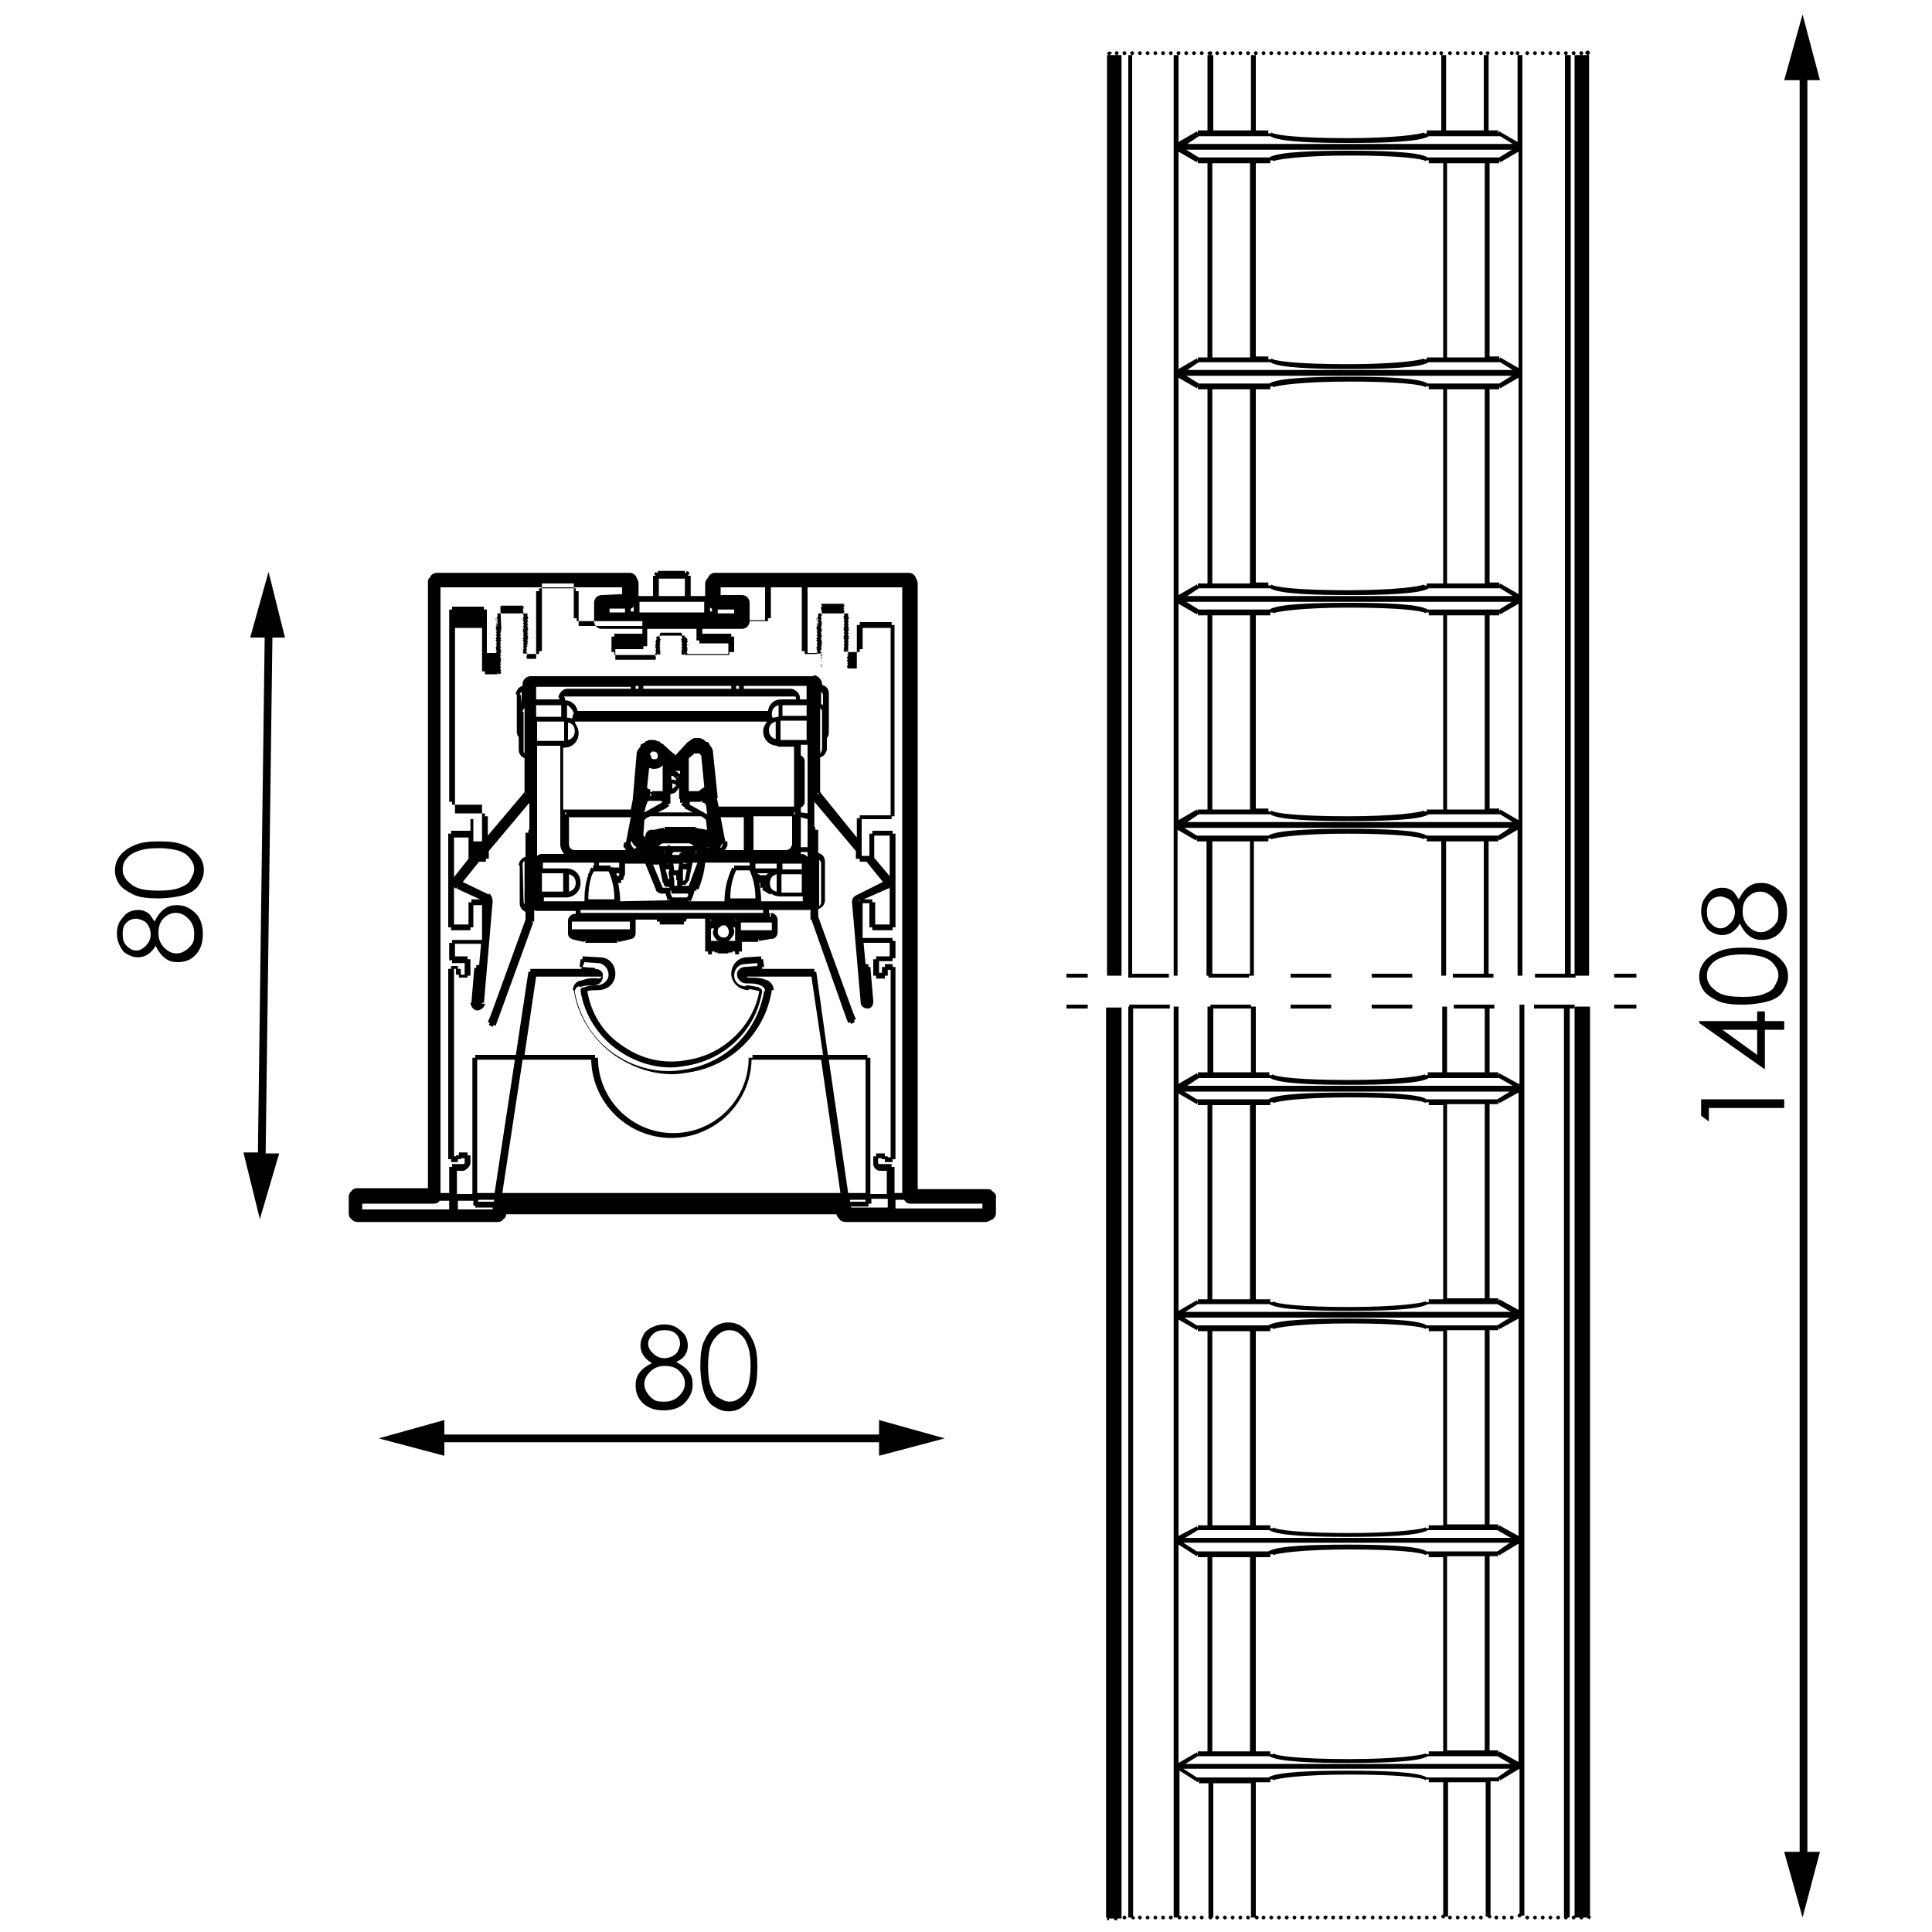<?xml version="1.0" encoding="utf-8"?>
<!-- Generator: Adobe Illustrator 27.6.1, SVG Export Plug-In . SVG Version: 6.00 Build 0)  -->
<svg version="1.1" id="Capa_1" xmlns="http://www.w3.org/2000/svg" xmlns:xlink="http://www.w3.org/1999/xlink" x="0px" y="0px"
	 viewBox="0 0 200 200" style="enable-background:new 0 0 200 200;" xml:space="preserve">
<g>
	<polygon points="187.1,8.3 188.4,8.3 186.6,1.5 184.7,8.3 186.3,8.3 186.3,191.7 184.7,191.7 186.6,198.5 188.4,191.7 187.1,191.7 
			"/>
	<rect x="167.1" y="100.8" width="2.3" height="0.4"/>
	<rect x="133.6" y="100.8" width="4.2" height="0.4"/>
	<rect x="142" y="100.8" width="4.2" height="0.4"/>
	<rect x="110.4" y="100.8" width="2.2" height="0.4"/>
	<rect x="167.1" y="104" width="2.3" height="0.4"/>
	<rect x="142" y="104" width="4.2" height="0.4"/>
	<rect x="133.6" y="104" width="4.2" height="0.4"/>
	<rect x="110.4" y="104" width="2.2" height="0.4"/>
	<path d="M157.2,112.2l-2-1.1l-0.1,0.2V111h-0.9v-6.6h0.5V104h-4.2v0.4h3.2v6.6h-3.9v-6.8h-0.5v6.8h-1.5v0.3h-0.3c0-0.1,0-0.1,0-0.1
		c-0.3,0.2-3,0.6-7.9,0.6c-4.9,0-7.6-0.3-7.9-0.6c0,0,0,0.1,0,0.1h-0.3V111H130v-6.8h-0.5V104h-4.2v0.2H125v6.8h-1v0.3l-0.1-0.2
		l-1.9,1.1v-8h-0.5v94.3h0.4c0,0.1,0.1,0.2,0.2,0.2c0.1,0,0.2-0.1,0.2-0.2c0-0.1-0.1-0.2-0.2-0.2c0,0,0,0,0,0v-15l1.9,1.2l0.1-0.2
		v0.3h1v13.9c0,0,0,0,0,0c0,0.1,0.1,0.2,0.2,0.2c0.1,0,0.2-0.1,0.2-0.2h0.1v-13.9h3.9v13.9h0.4c0,0.1,0.1,0.2,0.2,0.2
		c0.1,0,0.2-0.1,0.2-0.2c0-0.1-0.1-0.2-0.2-0.2c0,0,0,0-0.1,0v-13.8h1.5v-0.3h0.3c0,0.1,0,0.1,0,0.1c0.3-0.2,3-0.6,7.9-0.6
		c4.9,0,7.6,0.3,7.9,0.6c0,0,0-0.1,0-0.1h0.3v0.3h1.5v13.7c-0.1,0-0.2,0.1-0.2,0.2c0,0.1,0.1,0.2,0.2,0.2c0.1,0,0.2-0.1,0.2-0.2h0.3
		v-13.9h3.9v13.9h0.2c0,0.1,0.1,0.2,0.2,0.2c0.1,0,0.2-0.1,0.2-0.2c0-0.1-0.1-0.1-0.1-0.2v-13.8h0.9v-0.3l0.1,0.2l2-1.2v15
		c-0.1,0-0.2,0.1-0.2,0.2c0,0.1,0.1,0.2,0.2,0.2c0.1,0,0.2-0.1,0.2-0.2h0.3v-94.3h-0.5V112.2z M155,113.8h-7.3
		c-0.9-0.6-4.8-0.7-8.2-0.7s-7.3,0.1-8.2,0.7h-7.4l-1.3-0.8h33.7L155,113.8z M155,135l1.4,0.8h-33.7l1.3-0.8h7.4
		c0.9,0.6,4.8,0.7,8.2,0.7s7.3-0.1,8.2-0.7H155z M155,137.2h-7.3c-0.9-0.6-4.8-0.7-8.2-0.7s-7.3,0.1-8.2,0.7h-7.4l-1.3-0.8h33.7
		L155,137.2z M155,158.4l1.4,0.8h-33.7l1.3-0.8h7.4c0.9,0.6,4.8,0.7,8.2,0.7s7.3-0.1,8.2-0.7H155z M155,160.6h-7.3
		c-0.9-0.6-4.8-0.7-8.2-0.7s-7.3,0.1-8.2,0.7h-7.4l-1.4-0.9h33.8L155,160.6z M155,181.8l1.4,0.8h-33.7l1.3-0.8h7.4
		c0.9,0.6,4.8,0.7,8.2,0.7s7.3-0.1,8.2-0.7H155z M129.4,161.2v20.1h-3.9v-20.1H129.4z M131.5,161.2v-0.3h0.3c0,0.1,0,0.1,0,0.1
		c0.3-0.2,3-0.6,7.9-0.6c4.9,0,7.6,0.3,7.9,0.6c0,0,0-0.1,0-0.1h0.3v0.3h1.5v20.1h-1.5v0.3h-0.3c0-0.1,0-0.1,0-0.1
		c-0.3,0.2-3,0.6-7.9,0.6c-4.9,0-7.6-0.3-7.9-0.6c0,0,0,0.1,0,0.1h-0.3v-0.3H130v-20.1H131.5z M149.8,181.2v-20.1h3.9v20.1H149.8z
		 M129.4,137.8v20.1h-3.9v-20.1H129.4z M131.5,137.8v-0.3h0.3c0,0.1,0,0.1,0,0.1c0.3-0.2,3-0.6,7.9-0.6c4.9,0,7.6,0.3,7.9,0.6
		c0,0,0-0.1,0-0.1h0.3v0.3h1.5v20.1h-1.5v0.3h-0.3c0-0.1,0-0.1,0-0.1c-0.3,0.2-3,0.6-7.9,0.6c-4.9,0-7.6-0.3-7.9-0.6
		c0,0,0,0.1,0,0.1h-0.3v-0.3H130v-20.1H131.5z M149.8,157.8v-20.1h3.9v20.1H149.8z M129.4,114.4v20.1h-3.9v-20.1H129.4z
		 M131.5,114.4v-0.3h0.3c0,0.1,0,0.1,0,0.1c0.3-0.2,3-0.6,7.9-0.6c4.9,0,7.6,0.3,7.9,0.6c0,0,0-0.1,0-0.1h0.3v0.3h1.5v20.1h-1.5v0.3
		h-0.3c0-0.1,0-0.1,0-0.1c-0.3,0.2-3,0.6-7.9,0.6c-4.9,0-7.6-0.3-7.9-0.6c0,0,0,0.1,0,0.1h-0.3v-0.3H130v-20.1H131.5z M149.8,134.4
		v-20.1h3.9v20.1H149.8z M122,113.2l1.9,1.1l0.1-0.2v0.3h1v20.1h-1v0.3l-0.1-0.2l-1.9,1.1V113.2z M122,136.6l1.9,1.1l0.1-0.2v0.3h1
		v20.1h-1v0.3l-0.1-0.2L122,159V136.6z M122,159.9l1.9,1.2l0.1-0.2v0.3h1v20.1h-1v0.3l-0.1-0.2l-1.9,1.1V159.9z M157.2,182.4l-2-1.1
		l-0.1,0.2v-0.3h-0.9v-20.1h0.9v-0.3l0.1,0.2l2-1.2V182.4z M157.2,159l-2-1.1l-0.1,0.2v-0.3h-0.9v-20.1h0.9v-0.3l0.1,0.2l2-1.1V159z
		 M157.2,135.6l-2-1.1l-0.1,0.2v-0.3h-0.9v-20.1h0.9v-0.3l0.1,0.2l2-1.1V135.6z M125.6,104.4h3.9v6.6h-3.9V104.4z M124.1,111.6h7.4
		c0.9,0.6,4.8,0.7,8.2,0.7s7.3-0.1,8.2-0.7h7.3l1.4,0.8h-33.7L124.1,111.6z M155,184h-7.3c-0.9-0.6-4.8-0.7-8.2-0.7
		s-7.3,0.1-8.2,0.7h-7.4l-1.4-0.9h33.8L155,184z"/>
	<path d="M162.5,104.4h0.5V104h-4.2v0.4h3.1v94c0,0,0,0.1,0,0.1c0,0.1,0.1,0.2,0.2,0.2c0.1,0,0.2-0.1,0.2-0.2h0.2V104.4z"/>
	<path d="M114.6,198.5C114.6,198.5,114.6,198.5,114.6,198.5c0,0.1,0,0.1,0,0.2s0.1,0.1,0.1,0.1s0.1,0,0.1-0.1s0.1-0.1,0.1-0.1
		c0,0,0,0,0,0h0.4c0,0.1,0.1,0.2,0.2,0.2c0.1,0,0.2-0.1,0.2-0.2h0.4v-94.3h-1.6V198.5z"/>
	<path d="M119.6,198.3c-0.1,0-0.2,0.1-0.2,0.2c0,0.1,0.1,0.2,0.2,0.2c0.1,0,0.2-0.1,0.2-0.2C119.8,198.4,119.7,198.3,119.6,198.3z"
		/>
	<path d="M144.5,198.3c-0.1,0-0.2,0.1-0.2,0.2c0,0.1,0.1,0.2,0.2,0.2c0.1,0,0.2-0.1,0.2-0.2C144.7,198.4,144.6,198.3,144.5,198.3z"
		/>
	<path d="M143.7,198.3c-0.1,0-0.2,0.1-0.2,0.2c0,0.1,0.1,0.2,0.2,0.2c0.1,0,0.2-0.1,0.2-0.2C143.9,198.4,143.8,198.3,143.7,198.3z"
		/>
	<path d="M145.3,198.3c-0.1,0-0.2,0.1-0.2,0.2c0,0.1,0.1,0.2,0.2,0.2s0.2-0.1,0.2-0.2C145.5,198.4,145.4,198.3,145.3,198.3z"/>
	<path d="M142.9,198.3c-0.1,0-0.2,0.1-0.2,0.2c0,0.1,0.1,0.2,0.2,0.2c0.1,0,0.2-0.1,0.2-0.2C143.1,198.4,143,198.3,142.9,198.3z"/>
	<path d="M147.7,198.3c-0.1,0-0.2,0.1-0.2,0.2c0,0.1,0.1,0.2,0.2,0.2c0.1,0,0.2-0.1,0.2-0.2C147.9,198.4,147.8,198.3,147.7,198.3z"
		/>
	<path d="M148.5,198.3c-0.1,0-0.2,0.1-0.2,0.2c0,0.1,0.1,0.2,0.2,0.2c0.1,0,0.2-0.1,0.2-0.2C148.7,198.4,148.6,198.3,148.5,198.3z"
		/>
	<path d="M146.1,198.3c-0.1,0-0.2,0.1-0.2,0.2c0,0.1,0.1,0.2,0.2,0.2c0.1,0,0.2-0.1,0.2-0.2C146.3,198.4,146.2,198.3,146.1,198.3z"
		/>
	<path d="M146.9,198.3c-0.1,0-0.2,0.1-0.2,0.2c0,0.1,0.1,0.2,0.2,0.2c0.1,0,0.2-0.1,0.2-0.2C147.1,198.4,147,198.3,146.9,198.3z"/>
	<path d="M139.6,198.3c-0.1,0-0.2,0.1-0.2,0.2c0,0.1,0.1,0.2,0.2,0.2c0.1,0,0.2-0.1,0.2-0.2C139.8,198.4,139.8,198.3,139.6,198.3z"
		/>
	<path d="M138.8,198.3c-0.1,0-0.2,0.1-0.2,0.2c0,0.1,0.1,0.2,0.2,0.2c0.1,0,0.2-0.1,0.2-0.2C139,198.4,139,198.3,138.8,198.3z"/>
	<path d="M138,198.3c-0.1,0-0.2,0.1-0.2,0.2c0,0.1,0.1,0.2,0.2,0.2c0.1,0,0.2-0.1,0.2-0.2C138.2,198.4,138.2,198.3,138,198.3z"/>
	<path d="M140.5,198.3c-0.1,0-0.2,0.1-0.2,0.2c0,0.1,0.1,0.2,0.2,0.2c0.1,0,0.2-0.1,0.2-0.2C140.6,198.4,140.6,198.3,140.5,198.3z"
		/>
	<path d="M141.2,198.3c-0.1,0-0.2,0.1-0.2,0.2c0,0.1,0.1,0.2,0.2,0.2c0.1,0,0.2-0.1,0.2-0.2C141.5,198.4,141.4,198.3,141.2,198.3z"
		/>
	<path d="M142.1,198.3c-0.1,0-0.2,0.1-0.2,0.2c0,0.1,0.1,0.2,0.2,0.2c0.1,0,0.2-0.1,0.2-0.2C142.3,198.4,142.2,198.3,142.1,198.3z"
		/>
	<path d="M158.1,198.3c-0.1,0-0.2,0.1-0.2,0.2c0,0.1,0.1,0.2,0.2,0.2s0.2-0.1,0.2-0.2C158.3,198.4,158.2,198.3,158.1,198.3z"/>
	<path d="M156.5,198.3c-0.1,0-0.2,0.1-0.2,0.2c0,0.1,0.1,0.2,0.2,0.2c0.1,0,0.2-0.1,0.2-0.2C156.7,198.4,156.6,198.3,156.5,198.3z"
		/>
	<path d="M158.9,198.3c-0.1,0-0.2,0.1-0.2,0.2c0,0.1,0.1,0.2,0.2,0.2c0.1,0,0.2-0.1,0.2-0.2C159.1,198.4,159,198.3,158.9,198.3z"/>
	<path d="M137.2,198.3c-0.1,0-0.2,0.1-0.2,0.2c0,0.1,0.1,0.2,0.2,0.2c0.1,0,0.2-0.1,0.2-0.2C137.5,198.4,137.4,198.3,137.2,198.3z"
		/>
	<path d="M159.7,198.3c-0.1,0-0.2,0.1-0.2,0.2c0,0.1,0.1,0.2,0.2,0.2c0.1,0,0.2-0.1,0.2-0.2C159.9,198.4,159.8,198.3,159.7,198.3z"
		/>
	<path d="M160.5,198.3c-0.1,0-0.2,0.1-0.2,0.2c0,0.1,0.1,0.2,0.2,0.2c0.1,0,0.2-0.1,0.2-0.2C160.7,198.4,160.6,198.3,160.5,198.3z"
		/>
	<path d="M150.1,198.3c-0.1,0-0.2,0.1-0.2,0.2c0,0.1,0.1,0.2,0.2,0.2c0.1,0,0.2-0.1,0.2-0.2C150.3,198.4,150.2,198.3,150.1,198.3z"
		/>
	<path d="M161.3,198.3c-0.1,0-0.2,0.1-0.2,0.2c0,0.1,0.1,0.2,0.2,0.2c0.1,0,0.2-0.1,0.2-0.2C161.5,198.4,161.4,198.3,161.3,198.3z"
		/>
	<path d="M155.7,198.3c-0.1,0-0.2,0.1-0.2,0.2c0,0.1,0.1,0.2,0.2,0.2s0.2-0.1,0.2-0.2C155.9,198.4,155.8,198.3,155.7,198.3z"/>
	<path d="M151.7,198.3c-0.1,0-0.2,0.1-0.2,0.2c0,0.1,0.1,0.2,0.2,0.2c0.1,0,0.2-0.1,0.2-0.2C151.9,198.4,151.8,198.3,151.7,198.3z"
		/>
	<path d="M150.9,198.3c-0.1,0-0.2,0.1-0.2,0.2c0,0.1,0.1,0.2,0.2,0.2c0.1,0,0.2-0.1,0.2-0.2C151.1,198.4,151,198.3,150.9,198.3z"/>
	<path d="M152.5,198.3c-0.1,0-0.2,0.1-0.2,0.2c0,0.1,0.1,0.2,0.2,0.2c0.1,0,0.2-0.1,0.2-0.2C152.7,198.4,152.6,198.3,152.5,198.3z"
		/>
	<path d="M154.9,198.3c-0.1,0-0.2,0.1-0.2,0.2c0,0.1,0.1,0.2,0.2,0.2s0.2-0.1,0.2-0.2C155.1,198.4,155,198.3,154.9,198.3z"/>
	<path d="M153.3,198.3c-0.1,0-0.2,0.1-0.2,0.2c0,0.1,0.1,0.2,0.2,0.2c0.1,0,0.2-0.1,0.2-0.2C153.5,198.4,153.4,198.3,153.3,198.3z"
		/>
	<path d="M133.2,198.3c-0.1,0-0.2,0.1-0.2,0.2c0,0.1,0.1,0.2,0.2,0.2c0.1,0,0.2-0.1,0.2-0.2C133.4,198.4,133.3,198.3,133.2,198.3z"
		/>
	<path d="M127.6,198.3c-0.1,0-0.2,0.1-0.2,0.2c0,0.1,0.1,0.2,0.2,0.2c0.1,0,0.2-0.1,0.2-0.2C127.8,198.4,127.7,198.3,127.6,198.3z"
		/>
	<path d="M126,198.3c-0.1,0-0.2,0.1-0.2,0.2c0,0.1,0.1,0.2,0.2,0.2c0.1,0,0.2-0.1,0.2-0.2C126.2,198.4,126.1,198.3,126,198.3z"/>
	<path d="M126.8,198.3c-0.1,0-0.2,0.1-0.2,0.2c0,0.1,0.1,0.2,0.2,0.2c0.1,0,0.2-0.1,0.2-0.2C127,198.4,126.9,198.3,126.8,198.3z"/>
	<path d="M124.4,198.3c-0.1,0-0.2,0.1-0.2,0.2c0,0.1,0.1,0.2,0.2,0.2c0.1,0,0.2-0.1,0.2-0.2C124.6,198.4,124.5,198.3,124.4,198.3z"
		/>
	<path d="M129.2,198.3c-0.1,0-0.2,0.1-0.2,0.2c0,0.1,0.1,0.2,0.2,0.2c0.1,0,0.2-0.1,0.2-0.2C129.4,198.4,129.3,198.3,129.2,198.3z"
		/>
	<path d="M130.8,198.3c-0.1,0-0.2,0.1-0.2,0.2c0,0.1,0.1,0.2,0.2,0.2c0.1,0,0.2-0.1,0.2-0.2C131,198.4,130.9,198.3,130.8,198.3z"/>
	<path d="M132.4,198.3c-0.1,0-0.2,0.1-0.2,0.2c0,0.1,0.1,0.2,0.2,0.2s0.2-0.1,0.2-0.2C132.6,198.4,132.5,198.3,132.4,198.3z"/>
	<path d="M128.4,198.3c-0.1,0-0.2,0.1-0.2,0.2c0,0.1,0.1,0.2,0.2,0.2c0.1,0,0.2-0.1,0.2-0.2C128.6,198.4,128.5,198.3,128.4,198.3z"
		/>
	<path d="M123.6,198.3c-0.1,0-0.2,0.1-0.2,0.2c0,0.1,0.1,0.2,0.2,0.2c0.1,0,0.2-0.1,0.2-0.2C123.8,198.4,123.7,198.3,123.6,198.3z"
		/>
	<path d="M118,198.3c-0.1,0-0.2,0.1-0.2,0.2c0,0.1,0.1,0.2,0.2,0.2c0.1,0,0.2-0.1,0.2-0.2C118.2,198.4,118.1,198.3,118,198.3z"/>
	<path d="M117.3,198.3v-93.9h3.8V104h-4.2v0.2h-0.1v94.3h0.3c0,0.1,0.1,0.2,0.2,0.2c0.1,0,0.2-0.1,0.2-0.2
		C117.4,198.4,117.3,198.3,117.3,198.3z"/>
	<path d="M116.4,198.3c-0.1,0-0.2,0.1-0.2,0.2c0,0.1,0.1,0.2,0.2,0.2c0.1,0,0.2-0.1,0.2-0.2C116.6,198.4,116.5,198.3,116.4,198.3z"
		/>
	<path d="M120.4,198.3c-0.1,0-0.2,0.1-0.2,0.2c0,0.1,0.1,0.2,0.2,0.2c0.1,0,0.2-0.1,0.2-0.2C120.6,198.4,120.5,198.3,120.4,198.3z"
		/>
	<path d="M121.2,198.3c-0.1,0-0.2,0.1-0.2,0.2c0,0.1,0.1,0.2,0.2,0.2c0.1,0,0.2-0.1,0.2-0.2C121.4,198.4,121.3,198.3,121.2,198.3z"
		/>
	<path d="M122.8,198.3c-0.1,0-0.2,0.1-0.2,0.2c0,0.1,0.1,0.2,0.2,0.2c0.1,0,0.2-0.1,0.2-0.2C123,198.4,122.9,198.3,122.8,198.3z"/>
	<path d="M118.8,198.3c-0.1,0-0.2,0.1-0.2,0.2c0,0.1,0.1,0.2,0.2,0.2c0.1,0,0.2-0.1,0.2-0.2C119,198.4,118.9,198.3,118.8,198.3z"/>
	<path d="M131.6,198.3c-0.1,0-0.2,0.1-0.2,0.2c0,0.1,0.1,0.2,0.2,0.2s0.2-0.1,0.2-0.2C131.8,198.4,131.7,198.3,131.6,198.3z"/>
	<path d="M134.8,198.3c-0.1,0-0.2,0.1-0.2,0.2c0,0.1,0.1,0.2,0.2,0.2s0.2-0.1,0.2-0.2C135,198.4,135,198.3,134.8,198.3z"/>
	<path d="M134,198.3c-0.1,0-0.2,0.1-0.2,0.2c0,0.1,0.1,0.2,0.2,0.2c0.1,0,0.2-0.1,0.2-0.2C134.2,198.4,134.1,198.3,134,198.3z"/>
	<path d="M135.6,198.3c-0.1,0-0.2,0.1-0.2,0.2c0,0.1,0.1,0.2,0.2,0.2c0.1,0,0.2-0.1,0.2-0.2C135.8,198.4,135.8,198.3,135.6,198.3z"
		/>
	<path d="M136.4,198.3c-0.1,0-0.2,0.1-0.2,0.2c0,0.1,0.1,0.2,0.2,0.2c0.1,0,0.2-0.1,0.2-0.2C136.6,198.4,136.5,198.3,136.4,198.3z"
		/>
	<path d="M164.6,198.3v-94.1H163v94.1c0,0-0.1,0-0.1,0c-0.1,0-0.2,0.1-0.2,0.2c0,0.1,0.1,0.2,0.2,0.2c0.1,0,0.2-0.1,0.2-0.2h0.4
		c0,0.1,0.1,0.2,0.2,0.2c0.1,0,0.2-0.1,0.2-0.2h0.4c0,0,0,0,0,0c0,0.1,0,0.1,0.1,0.1s0.1,0.1,0.1,0.1s0.1,0,0.1-0.1s0.1-0.1,0.1-0.1
		C164.7,198.4,164.7,198.4,164.6,198.3C164.6,198.3,164.6,198.3,164.6,198.3z"/>
	<path d="M121.4,101h0.5V85.9l1.9,1.1l0.1-0.2v0.3h1V101h0.2v0.2h4.2V101h0.5V87.1h1.5v-0.3h0.3c0,0.1,0,0.1,0,0.1
		c0.3-0.2,3-0.6,7.9-0.6s7.6,0.3,7.9,0.6c0,0,0-0.1,0-0.1h0.3v0.3h1.5V101h0.5V87.1h3.9v13.7h-3.2v0.4h4.2v-0.4h-0.5V87.1h1v-0.3
		l0.1,0.2l1.9-1.1V101h0.5V5.7h-0.5c0.1,0,0.2-0.1,0.2-0.2c0-0.1-0.1-0.2-0.2-0.2c-0.1,0-0.2,0.1-0.2,0.2c0,0.1,0.1,0.2,0.2,0.2h0v9
		l-1.9-1.1l-0.1,0.2v-0.3h-1V5.7h-0.1c0.1,0,0.2-0.1,0.2-0.2c0-0.1-0.1-0.2-0.2-0.2c-0.1,0-0.2,0.1-0.2,0.2c0,0.1,0.1,0.2,0.2,0.2
		h-0.4v7.8h-3.9V5.7h-0.5c0.1,0,0.2-0.1,0.2-0.2c0-0.1-0.1-0.2-0.2-0.2c-0.1,0-0.2,0.1-0.2,0.2c0,0.1,0.1,0.2,0.2,0.2h0v7.8h-1.5
		v0.3h-0.3c0-0.1,0-0.1,0-0.1c-0.3,0.2-3,0.6-7.9,0.6s-7.6-0.3-7.9-0.6c0,0,0,0.1,0,0.1h-0.3v-0.3H130V5.7h-0.5v7.8h-3.9V5.7h-0.3
		c0.1,0,0.2-0.1,0.2-0.2c0-0.1-0.1-0.2-0.2-0.2S125,5.4,125,5.5c0,0.1,0.1,0.2,0.2,0.2H125v7.8h-1v0.3l-0.1-0.2l-1.9,1.1v-9h-0.5
		V101z M124.1,84.3h7.4c0.9,0.6,4.8,0.7,8.2,0.7s7.3-0.1,8.2-0.7h7.4l1.3,0.8h-33.7L124.1,84.3z M124.1,63.1l-1.3-0.8h33.7l-1.3,0.8
		h-7.4c-0.9-0.6-4.8-0.7-8.2-0.7s-7.3,0.1-8.2,0.7H124.1z M124.1,60.9h7.4c0.9,0.6,4.8,0.7,8.2,0.7s7.3-0.1,8.2-0.7h7.4l1.3,0.8
		h-33.7L124.1,60.9z M124.1,39.7l-1.3-0.8h33.7l-1.3,0.8h-7.4c-0.9-0.6-4.8-0.7-8.2-0.7s-7.3,0.1-8.2,0.7H124.1z M124.1,37.5h7.4
		c0.9,0.6,4.8,0.7,8.2,0.7s7.3-0.1,8.2-0.7h7.4l1.3,0.8h-33.7L124.1,37.5z M124.1,16.3l-1.3-0.8h33.7l-1.3,0.8h-7.4
		c-0.9-0.6-4.8-0.7-8.2-0.7s-7.3,0.1-8.2,0.7H124.1z M149.8,36.9V16.9h3.9v20.1H149.8z M147.7,36.9v0.3h-0.3c0-0.1,0-0.1,0-0.1
		c-0.3,0.2-3,0.6-7.9,0.6s-7.6-0.3-7.9-0.6c0,0,0,0.1,0,0.1h-0.3v-0.3H130V16.9h1.5v-0.3h0.3c0,0.1,0,0.1,0,0.1
		c0.3-0.2,3-0.6,7.9-0.6c4.9,0,7.6,0.3,7.9,0.6c0,0,0-0.1,0-0.1h0.3v0.3h1.5v20.1H147.7z M129.4,16.9v20.1h-3.9V16.9H129.4z
		 M149.8,60.3V40.3h3.9v20.1H149.8z M147.7,60.3v0.3h-0.3c0-0.1,0-0.1,0-0.1c-0.3,0.2-3,0.6-7.9,0.6c-4.9,0-7.6-0.3-7.9-0.6
		c0,0,0,0.1,0,0.1h-0.3v-0.3H130V40.3h1.5V40h0.3c0,0.1,0,0.1,0,0.1c0.3-0.2,3-0.6,7.9-0.6c4.9,0,7.6,0.3,7.9,0.6c0,0,0-0.1,0-0.1
		h0.3v0.3h1.5v20.1H147.7z M129.4,40.3v20.1h-3.9V40.3H129.4z M149.8,83.7V63.7h3.9v20.1H149.8z M147.7,83.7V84h-0.3
		c0-0.1,0-0.1,0-0.1c-0.3,0.2-3,0.6-7.9,0.6c-4.9,0-7.6-0.3-7.9-0.6c0,0,0,0.1,0,0.1h-0.3v-0.3H130V63.7h1.5v-0.3h0.3
		c0,0.1,0,0.1,0,0.1c0.3-0.2,3-0.6,7.9-0.6s7.6,0.3,7.9,0.6c0,0,0-0.1,0-0.1h0.3v0.3h1.5v20.1H147.7z M129.4,63.7v20.1h-3.9V63.7
		H129.4z M157.2,84.9l-1.9-1.1l-0.1,0.2v-0.3h-1V63.7h1v-0.3l0.1,0.2l1.9-1.1V84.9z M157.2,61.5l-1.9-1.1l-0.1,0.2v-0.3h-1V40.3h1
		V40l0.1,0.2l1.9-1.1V61.5z M157.2,38.1l-1.9-1.1l-0.1,0.2v-0.3h-1V16.9h1v-0.3l0.1,0.2l1.9-1.1V38.1z M122,15.7l1.9,1.1l0.1-0.2
		v0.3h1v20.1h-1v0.3l-0.1-0.2l-1.9,1.1V15.7z M122,39.1l1.9,1.1L124,40v0.3h1v20.1h-1v0.3l-0.1-0.2l-1.9,1.1V39.1z M122,62.5
		l1.9,1.1l0.1-0.2v0.3h1v20.1h-1V84l-0.1-0.2l-1.9,1.1V62.5z M129.4,100.8h-3.9V87.1h3.9V100.8z M155.1,86.5h-7.4
		c-0.9-0.6-4.8-0.7-8.2-0.7s-7.3,0.1-8.2,0.7h-7.4l-1.3-0.8h33.7L155.1,86.5z M124.1,14.1h7.4c0.9,0.6,4.8,0.7,8.2,0.7
		s7.3-0.1,8.2-0.7h7.4l1.3,0.8h-33.7L124.1,14.1z"/>
	<path d="M116.7,101h0.1v0.2h4.2v-0.4h-3.8V5.7h0c0.1,0,0.2-0.1,0.2-0.2c0-0.1-0.1-0.2-0.2-0.2c-0.1,0-0.2,0.1-0.2,0.2
		c0,0.1,0.1,0.2,0.2,0.2h-0.4V101z"/>
	<path d="M114.8,5.7h-0.2V101h0.5h0.5h0.5V5.7h-0.5h0c0.1,0,0.2-0.1,0.2-0.2c0-0.1-0.1-0.2-0.2-0.2c-0.1,0-0.2,0.1-0.2,0.2
		c0,0.1,0.1,0.2,0.2,0.2h-0.4H114.8c0.1,0,0.1,0,0.2-0.1c0,0,0.1-0.1,0.1-0.1c0,0,0-0.1-0.1-0.1c-0.1-0.1-0.2-0.1-0.3,0
		c0,0-0.1,0.1-0.1,0.1c0,0.1,0,0.1,0.1,0.1C114.7,5.7,114.7,5.7,114.8,5.7z"/>
	<path d="M146.1,5.7c0.1,0,0.2-0.1,0.2-0.2c0-0.1-0.1-0.2-0.2-0.2c-0.1,0-0.2,0.1-0.2,0.2C145.9,5.6,146,5.7,146.1,5.7z"/>
	<path d="M146.9,5.7c0.1,0,0.2-0.1,0.2-0.2c0-0.1-0.1-0.2-0.2-0.2c-0.1,0-0.2,0.1-0.2,0.2C146.7,5.6,146.8,5.7,146.9,5.7z"/>
	<path d="M144.5,5.7c0.1,0,0.2-0.1,0.2-0.2c0-0.1-0.1-0.2-0.2-0.2c-0.1,0-0.2,0.1-0.2,0.2C144.3,5.6,144.3,5.7,144.5,5.7z"/>
	<path d="M145.3,5.7c0.1,0,0.2-0.1,0.2-0.2c0-0.1-0.1-0.2-0.2-0.2s-0.2,0.1-0.2,0.2C145.1,5.6,145.1,5.7,145.3,5.7z"/>
	<path d="M148.5,5.7c0.1,0,0.2-0.1,0.2-0.2c0-0.1-0.1-0.2-0.2-0.2c-0.1,0-0.2,0.1-0.2,0.2C148.3,5.6,148.3,5.7,148.5,5.7z"/>
	<path d="M147.7,5.7c0.1,0,0.2-0.1,0.2-0.2c0-0.1-0.1-0.2-0.2-0.2c-0.1,0-0.2,0.1-0.2,0.2C147.5,5.6,147.5,5.7,147.7,5.7z"/>
	<path d="M138.8,5.7c0.1,0,0.2-0.1,0.2-0.2c0-0.1-0.1-0.2-0.2-0.2c-0.1,0-0.2,0.1-0.2,0.2C138.6,5.6,138.7,5.7,138.8,5.7z"/>
	<path d="M139.6,5.7c0.1,0,0.2-0.1,0.2-0.2c0-0.1-0.1-0.2-0.2-0.2c-0.1,0-0.2,0.1-0.2,0.2C139.5,5.6,139.5,5.7,139.6,5.7z"/>
	<path d="M140.5,5.7c0.1,0,0.2-0.1,0.2-0.2c0-0.1-0.1-0.2-0.2-0.2c-0.1,0-0.2,0.1-0.2,0.2C140.2,5.6,140.3,5.7,140.5,5.7z"/>
	<path d="M150.1,5.7c0.1,0,0.2-0.1,0.2-0.2c0-0.1-0.1-0.2-0.2-0.2c-0.1,0-0.2,0.1-0.2,0.2C149.9,5.6,150,5.7,150.1,5.7z"/>
	<path d="M142.9,5.7c0.1,0,0.2-0.1,0.2-0.2c0-0.1-0.1-0.2-0.2-0.2c-0.1,0-0.2,0.1-0.2,0.2C142.6,5.6,142.7,5.7,142.9,5.7z"/>
	<path d="M143.7,5.7c0.1,0,0.2-0.1,0.2-0.2c0-0.1-0.1-0.2-0.2-0.2c-0.1,0-0.2,0.1-0.2,0.2C143.5,5.6,143.5,5.7,143.7,5.7z"/>
	<path d="M141.2,5.7c0.1,0,0.2-0.1,0.2-0.2c0-0.1-0.1-0.2-0.2-0.2c-0.1,0-0.2,0.1-0.2,0.2C141,5.6,141.1,5.7,141.2,5.7z"/>
	<path d="M142.1,5.7c0.1,0,0.2-0.1,0.2-0.2c0-0.1-0.1-0.2-0.2-0.2c-0.1,0-0.2,0.1-0.2,0.2C141.8,5.6,141.9,5.7,142.1,5.7z"/>
	<path d="M152.5,5.7c0.1,0,0.2-0.1,0.2-0.2c0-0.1-0.1-0.2-0.2-0.2c-0.1,0-0.2,0.1-0.2,0.2C152.3,5.6,152.4,5.7,152.5,5.7z"/>
	<path d="M155.7,5.7c0.1,0,0.2-0.1,0.2-0.2c0-0.1-0.1-0.2-0.2-0.2s-0.2,0.1-0.2,0.2C155.5,5.6,155.6,5.7,155.7,5.7z"/>
	<path d="M156.5,5.7c0.1,0,0.2-0.1,0.2-0.2c0-0.1-0.1-0.2-0.2-0.2c-0.1,0-0.2,0.1-0.2,0.2C156.3,5.6,156.4,5.7,156.5,5.7z"/>
	<path d="M160.5,5.7c0.1,0,0.2-0.1,0.2-0.2c0-0.1-0.1-0.2-0.2-0.2c-0.1,0-0.2,0.1-0.2,0.2C160.3,5.6,160.4,5.7,160.5,5.7z"/>
	<path d="M159.7,5.7c0.1,0,0.2-0.1,0.2-0.2c0-0.1-0.1-0.2-0.2-0.2c-0.1,0-0.2,0.1-0.2,0.2C159.5,5.6,159.6,5.7,159.7,5.7z"/>
	<path d="M154.9,5.7c0.1,0,0.2-0.1,0.2-0.2c0-0.1-0.1-0.2-0.2-0.2s-0.2,0.1-0.2,0.2C154.7,5.6,154.8,5.7,154.9,5.7z"/>
	<path d="M150.9,5.7c0.1,0,0.2-0.1,0.2-0.2c0-0.1-0.1-0.2-0.2-0.2c-0.1,0-0.2,0.1-0.2,0.2C150.7,5.6,150.8,5.7,150.9,5.7z"/>
	<path d="M161.3,5.7c0.1,0,0.2-0.1,0.2-0.2c0-0.1-0.1-0.2-0.2-0.2c-0.1,0-0.2,0.1-0.2,0.2C161.1,5.6,161.2,5.7,161.3,5.7z"/>
	<path d="M158.9,5.7c0.1,0,0.2-0.1,0.2-0.2c0-0.1-0.1-0.2-0.2-0.2c-0.1,0-0.2,0.1-0.2,0.2C158.7,5.6,158.8,5.7,158.9,5.7z"/>
	<path d="M158.1,5.7c0.1,0,0.2-0.1,0.2-0.2c0-0.1-0.1-0.2-0.2-0.2s-0.2,0.1-0.2,0.2C157.9,5.6,158,5.7,158.1,5.7z"/>
	<path d="M138,5.7c0.1,0,0.2-0.1,0.2-0.2c0-0.1-0.1-0.2-0.2-0.2c-0.1,0-0.2,0.1-0.2,0.2C137.8,5.6,137.9,5.7,138,5.7z"/>
	<path d="M151.7,5.7c0.1,0,0.2-0.1,0.2-0.2c0-0.1-0.1-0.2-0.2-0.2c-0.1,0-0.2,0.1-0.2,0.2C151.5,5.6,151.6,5.7,151.7,5.7z"/>
	<path d="M162.1,5.7h-0.1v95.1h-3.1v0.4h4.2v-0.4h-0.5V5.7H162.1c0.1,0,0.2-0.1,0.2-0.2c0-0.1-0.1-0.2-0.2-0.2
		c-0.1,0-0.2,0.1-0.2,0.2C161.9,5.6,162,5.7,162.1,5.7z"/>
	<path d="M162.9,5.7c0.1,0,0.2-0.1,0.2-0.2c0-0.1-0.1-0.2-0.2-0.2c-0.1,0-0.2,0.1-0.2,0.2C162.7,5.6,162.8,5.7,162.9,5.7z"/>
	<path d="M163.7,5.7h-0.1H163V101h0.5h0.5h0.5V5.7h-0.1c0,0,0.1,0,0.1-0.1c0,0,0.1-0.1,0.1-0.1c0-0.1,0-0.1-0.1-0.2
		c-0.1-0.1-0.2-0.1-0.3,0c0,0-0.1,0.1-0.1,0.2c0,0,0,0.1,0.1,0.1c0,0,0.1,0.1,0.1,0.1h-0.4H163.7c0.1,0,0.2-0.1,0.2-0.2
		c0-0.1-0.1-0.2-0.2-0.2c-0.1,0-0.2,0.1-0.2,0.2C163.5,5.6,163.6,5.7,163.7,5.7z"/>
	<path d="M153.3,5.7c0.1,0,0.2-0.1,0.2-0.2c0-0.1-0.1-0.2-0.2-0.2c-0.1,0-0.2,0.1-0.2,0.2C153.1,5.6,153.2,5.7,153.3,5.7z"/>
	<path d="M126.8,5.7c0.1,0,0.2-0.1,0.2-0.2c0-0.1-0.1-0.2-0.2-0.2c-0.1,0-0.2,0.1-0.2,0.2C126.6,5.6,126.7,5.7,126.8,5.7z"/>
	<path d="M122.8,5.7c0.1,0,0.2-0.1,0.2-0.2c0-0.1-0.1-0.2-0.2-0.2c-0.1,0-0.2,0.1-0.2,0.2C122.6,5.6,122.7,5.7,122.8,5.7z"/>
	<path d="M137.2,5.7c0.1,0,0.2-0.1,0.2-0.2c0-0.1-0.1-0.2-0.2-0.2c-0.1,0-0.2,0.1-0.2,0.2C137,5.6,137.1,5.7,137.2,5.7z"/>
	<path d="M127.6,5.7c0.1,0,0.2-0.1,0.2-0.2c0-0.1-0.1-0.2-0.2-0.2c-0.1,0-0.2,0.1-0.2,0.2C127.4,5.6,127.5,5.7,127.6,5.7z"/>
	<path d="M126,5.7c0.1,0,0.2-0.1,0.2-0.2c0-0.1-0.1-0.2-0.2-0.2c-0.1,0-0.2,0.1-0.2,0.2C125.8,5.6,125.9,5.7,126,5.7z"/>
	<path d="M124.4,5.7c0.1,0,0.2-0.1,0.2-0.2c0-0.1-0.1-0.2-0.2-0.2c-0.1,0-0.2,0.1-0.2,0.2C124.2,5.6,124.3,5.7,124.4,5.7z"/>
	<path d="M121.2,5.7c0.1,0,0.2-0.1,0.2-0.2c0-0.1-0.1-0.2-0.2-0.2c-0.1,0-0.2,0.1-0.2,0.2C121,5.6,121.1,5.7,121.2,5.7z"/>
	<path d="M122,5.7c0.1,0,0.2-0.1,0.2-0.2c0-0.1-0.1-0.2-0.2-0.2s-0.2,0.1-0.2,0.2C121.8,5.6,121.9,5.7,122,5.7z"/>
	<path d="M116.4,5.7c0.1,0,0.2-0.1,0.2-0.2c0-0.1-0.1-0.2-0.2-0.2c-0.1,0-0.2,0.1-0.2,0.2C116.2,5.6,116.3,5.7,116.4,5.7z"/>
	<path d="M118,5.7c0.1,0,0.2-0.1,0.2-0.2c0-0.1-0.1-0.2-0.2-0.2c-0.1,0-0.2,0.1-0.2,0.2C117.8,5.6,117.9,5.7,118,5.7z"/>
	<path d="M120.4,5.7c0.1,0,0.2-0.1,0.2-0.2c0-0.1-0.1-0.2-0.2-0.2c-0.1,0-0.2,0.1-0.2,0.2C120.2,5.6,120.3,5.7,120.4,5.7z"/>
	<path d="M118.8,5.7c0.1,0,0.2-0.1,0.2-0.2c0-0.1-0.1-0.2-0.2-0.2c-0.1,0-0.2,0.1-0.2,0.2C118.6,5.6,118.7,5.7,118.8,5.7z"/>
	<path d="M119.6,5.7c0.1,0,0.2-0.1,0.2-0.2c0-0.1-0.1-0.2-0.2-0.2c-0.1,0-0.2,0.1-0.2,0.2C119.4,5.6,119.5,5.7,119.6,5.7z"/>
	<path d="M123.6,5.7c0.1,0,0.2-0.1,0.2-0.2c0-0.1-0.1-0.2-0.2-0.2c-0.1,0-0.2,0.1-0.2,0.2C123.4,5.6,123.5,5.7,123.6,5.7z"/>
	<path d="M135.6,5.7c0.1,0,0.2-0.1,0.2-0.2c0-0.1-0.1-0.2-0.2-0.2c-0.1,0-0.2,0.1-0.2,0.2C135.4,5.6,135.5,5.7,135.6,5.7z"/>
	<path d="M134.8,5.7c0.1,0,0.2-0.1,0.2-0.2c0-0.1-0.1-0.2-0.2-0.2s-0.2,0.1-0.2,0.2C134.6,5.6,134.7,5.7,134.8,5.7z"/>
	<path d="M136.4,5.7c0.1,0,0.2-0.1,0.2-0.2c0-0.1-0.1-0.2-0.2-0.2c-0.1,0-0.2,0.1-0.2,0.2C136.2,5.6,136.3,5.7,136.4,5.7z"/>
	<path d="M132.4,5.7c0.1,0,0.2-0.1,0.2-0.2c0-0.1-0.1-0.2-0.2-0.2c-0.1,0-0.2,0.1-0.2,0.2C132.2,5.6,132.3,5.7,132.4,5.7z"/>
	<path d="M134,5.7c0.1,0,0.2-0.1,0.2-0.2c0-0.1-0.1-0.2-0.2-0.2c-0.1,0-0.2,0.1-0.2,0.2C133.8,5.6,133.9,5.7,134,5.7z"/>
	<path d="M133.2,5.7c0.1,0,0.2-0.1,0.2-0.2c0-0.1-0.1-0.2-0.2-0.2c-0.1,0-0.2,0.1-0.2,0.2C133,5.6,133.1,5.7,133.2,5.7z"/>
	<path d="M130,5.7c0.1,0,0.2-0.1,0.2-0.2c0-0.1-0.1-0.2-0.2-0.2c-0.1,0-0.2,0.1-0.2,0.2C129.8,5.6,129.9,5.7,130,5.7z"/>
	<path d="M130.8,5.7c0.1,0,0.2-0.1,0.2-0.2c0-0.1-0.1-0.2-0.2-0.2c-0.1,0-0.2,0.1-0.2,0.2C130.6,5.6,130.7,5.7,130.8,5.7z"/>
	<path d="M129.2,5.7c0.1,0,0.2-0.1,0.2-0.2c0-0.1-0.1-0.2-0.2-0.2c-0.1,0-0.2,0.1-0.2,0.2C129,5.6,129.1,5.7,129.2,5.7z"/>
	<path d="M128.4,5.7c0.1,0,0.2-0.1,0.2-0.2c0-0.1-0.1-0.2-0.2-0.2c-0.1,0-0.2,0.1-0.2,0.2C128.2,5.6,128.3,5.7,128.4,5.7z"/>
	<path d="M131.6,5.7c0.1,0,0.2-0.1,0.2-0.2c0-0.1-0.1-0.2-0.2-0.2s-0.2,0.1-0.2,0.2C131.4,5.6,131.5,5.7,131.6,5.7z"/>
	<polygon points="91,148.5 46,148.5 46,147 39.2,148.9 46,150.7 46,149.3 91,149.3 91,150.7 97.8,148.9 91,147 	"/>
	<polygon points="29.5,66 27.8,59.2 25.9,66 27.4,66 26.7,119.3 25.2,119.3 26.9,126.2 28.9,119.4 27.5,119.4 28.2,66 	"/>
	<path d="M102.7,123.3c-0.1-0.2-0.3-0.2-0.6-0.2H95V60.4c0-0.2-0.1-0.4-0.2-0.6c-0.1-0.3-0.4-0.5-0.7-0.5H74c-0.3,0-0.6,0.2-0.7,0.5
		C73.1,60,73,60.2,73,60.4v1.3h-1.5v-2.1h-0.3l0.2-0.3l-0.3-0.2L71,59.3h-0.1v-0.2h-2.8v0.2H68l-0.1-0.1l-0.2,0.2l0.2,0.2h-0.3v2.1
		h-1.5v-1.3c0-0.2-0.1-0.4-0.2-0.6c-0.1-0.3-0.4-0.5-0.7-0.5h-20c-0.3,0-0.6,0.2-0.7,0.5c-0.2,0.1-0.2,0.3-0.2,0.6V123H37
		c-0.3,0-0.5,0.1-0.6,0.3c-0.2,0.1-0.3,0.4-0.3,0.6v1.7c0,0.3,0.1,0.5,0.3,0.6c0.1,0.2,0.4,0.3,0.6,0.3h14.5c0.3,0,0.5-0.1,0.6-0.3
		c0.2-0.1,0.3-0.3,0.3-0.5h34.2c0,0.2,0.2,0.4,0.3,0.5c0.1,0.2,0.4,0.3,0.6,0.3h14.5c0.2,0,0.4-0.1,0.6-0.2c0.3-0.1,0.5-0.4,0.5-0.7
		V124C103.2,123.7,102.9,123.4,102.7,123.3z M65.6,63.3h-0.3V63c0.1,0,0.2-0.1,0.3-0.2V63.3z M73.5,62.9c0.1,0,0.1,0.1,0.2,0.1v0.3
		h-0.2V62.9z M94.2,124.6h7.4c0,0,0,0,0.1,0v0.5c0,0,0,0-0.1,0h-8.9v-0.9h0.9C93.7,124.4,93.9,124.6,94.2,124.6z M87.1,124.2H52l0,0
		L87.1,124.2L87.1,124.2z M37.6,124.6h7.3c0.3,0,0.5-0.1,0.6-0.3h1v0.9h-9V124.6z M64.7,63.4h-1.6v-0.4h1.6V63.4z M64.5,61.5
		C64.5,61.5,64.5,61.5,64.5,61.5l-2.2,0.1c-0.4,0-0.8,0.3-0.8,0.8v1.9c0,0.4,0.3,0.8,0.8,0.8h14.5c0.4,0,0.8-0.3,0.8-0.8v-1.9
		c0-0.4-0.3-0.8-0.8-0.8h-2.2c0,0,0,0,0-0.1v-0.6c0,0,0,0,0-0.1h18.8c0,0,0,0,0,0.1v62.6h-0.8v-2.7h-0.3v-0.1v-0.2h-1.3
		c-0.1,0-0.1-0.1-0.1-0.1v-0.5h0.4v0.1h0.3v0.3h0.8V120h0.3v-19.9h-0.3v-0.3h-0.8v0.3h-0.3v0.6H91v-1.2h1.4v-0.3h0.3v-1.8h-0.3v-0.3
		h-3.1v-3.6H90V96h0.3v0.3h2.1V96h0.3v-9.7h-0.3V86h-2.1v0.3H90v2.3h-0.8v-3.8h3.1v-0.3h0.3V64.7h-0.3v-0.3H89v0.3h-0.3v4.5h-1l0,0
		l0,0l0.1-0.1l-0.1,0l0,0l0-0.1l0-0.1l0,0l0,0l0,0l0.1-0.1l-0.1-0.1l0.1-0.1l-0.1-0.1l0,0l0,0l0,0l0-0.1l0-0.1l0,0l0.1,0l-0.1-0.1
		l0,0l0,0l0,0l0-0.1l0-0.1l0,0l0,0l0,0l0.1-0.1l-0.1-0.1l0.1-0.1L87.8,67l0,0l0,0l0,0l0-0.1l0-0.1l0,0l0.1,0l-0.1-0.1l0,0l0,0l0,0
		l0-0.1l0-0.1l0,0l0,0l0,0l0.1-0.1l-0.1,0l0,0l0-0.1l0-0.1l0,0l0,0l0,0l0.1-0.1l-0.1-0.1l0.1-0.1l-0.1-0.1l0,0l0,0l0,0l0-0.1l0-0.1
		l0,0l0.1,0l-0.1-0.1l0,0l0,0l0,0l0-0.1l0-0.1l0,0l0,0l0,0l0.1-0.1l-0.1-0.1l0.1-0.1l-0.1-0.1l0,0l0,0l0,0l0-0.1l0-0.1l0,0l0.1,0
		l-0.1-0.1l0,0l0,0l0,0l0-0.1l0-0.1l0,0l0,0l0,0l0.1-0.1l-0.1,0l0,0l0-0.1l0-0.1l0,0l0.1-0.1l0,0l0,0l0,0l0,0l-0.1-0.2v-0.3h-3.1
		v0.3l-0.1,0.2l0,0l0,0l0,0l0,0l0.1,0.1l0,0l0,0.1l0,0.1l0,0l-0.1,0l0.1,0.1l0,0l0,0l0,0l0,0.1l0,0.1l0,0l0,0l0,0l-0.1,0.1l0.1,0
		l0,0l0,0.1l0,0.1l0,0l0,0l0,0L84.5,64l0.1,0.1l-0.1,0.1l0.1,0.1l0,0l0,0l0,0l0,0.1l0,0.1l0,0l0,0l0,0l-0.1,0.1l0.1,0l0,0l0,0.1
		l0,0.1l0,0l0,0l0,0l-0.1,0.1l0.1,0.1l-0.1,0.1l0.1,0.1l0,0l0,0l0,0l0,0.1l0,0.1l0,0l-0.1,0l0.1,0.1l0,0l0,0l0,0l0,0.1l0,0.1l0,0
		l0,0l0,0l-0.1,0.1l0.1,0l0,0l0,0.1l0,0.1l0,0l0,0l0,0l-0.1,0.1l0.1,0.1l-0.1,0.1l0.1,0.1l0,0l0,0l0,0l0,0.1l0,0.1l0,0l0,0l0,0
		l-0.1,0.1l0.1,0l0,0l0,0.1l0,0.1l0,0l0,0l0,0l-0.1,0.1l0.1,0.1l-0.1,0.1l0.1,0.1l0,0l0,0l0,0l0,0.1l0,0.1l0,0l-0.1,0l0.1,0.1l0,0
		l0,0h-1v-7h-0.3v-0.3h-3.8v0.3h-0.3v3.6h-6.8v0.3h-0.3v1.8h0.3v0.3h3v1.1h-4.3l0,0l0,0l0.1-0.1l-0.1,0l0,0l0-0.1l0-0.1l0,0l0,0l0,0
		l0.1-0.1l-0.1-0.1l0.1-0.1l-0.1-0.1l0,0l0,0l0,0l0-0.1l0-0.1l0,0l0.1,0l-0.1-0.1l0,0l0,0l0,0l0-0.1l0-0.1l0,0l0,0l0,0l0.1-0.1
		l-0.1-0.1l0.1-0.1L71.2,67l0,0l0,0l0,0l0-0.1l0-0.1l0,0l0.1,0l-0.1-0.1l0,0l0,0l0,0l0-0.1l0-0.1l-0.1,0l0.1-0.2L71,65.9L71,66
		l-0.1,0v-0.2h-2.6V66l0,0l-0.1-0.2L67.9,66l0.1,0.2l-0.1,0l0,0.1l0,0.1l0,0l0,0l0,0l-0.1,0.1l0.1,0l0,0l0,0.1l0,0.1l0,0l0,0l0,0
		l-0.1,0.1l0.1,0.1l-0.1,0.1l0.1,0.1l0,0l0,0l0,0l0,0.1l0,0.1l0,0l0,0l0,0l-0.1,0.1l0.1,0l0,0l0,0.1l0,0.1l0,0l0,0l0,0l-0.1,0.1
		l0.1,0.1l-0.1,0.1l0.1,0.1l0,0l0,0l0,0l0,0.1l0,0.1l0,0l-0.1,0l0.1,0.1l0,0l0,0h-4.2v-1.1h2.9v-0.3H67v-1.8h-0.3v-0.3h-6.8v-3.6
		h-0.3v-0.3h-3.8v0.3h-0.3v7h-1l0,0l0,0l0.1-0.1l-0.1,0l0,0l0-0.1l0-0.1l0,0l0,0l0,0l0.1-0.1l-0.1-0.1l0.1-0.1l-0.1-0.1l0,0l0,0l0,0
		l0-0.1l0-0.1l0,0l0.1,0l-0.1-0.1l0,0l0,0l0,0l0-0.1l0-0.1l0,0l0,0l0,0l0.1-0.1l-0.1-0.1l0.1-0.1L54.6,67l0,0l0,0l0,0l0-0.1l0-0.1
		l0,0l0.1,0l-0.1-0.1l0,0l0,0l0,0l0-0.1l0-0.1l0,0l0,0l0,0l0.1-0.1l-0.1,0l0,0l0-0.1l0-0.1l0,0l0,0l0,0l0.1-0.1l-0.1-0.1l0.1-0.1
		l-0.1-0.1l0,0l0,0l0,0l0-0.1l0-0.1l0,0l0.1,0l-0.1-0.1l0,0l0,0l0,0l0-0.1l0-0.1l0,0l0,0l0,0l0.1-0.1l-0.1-0.1l0.1-0.1l-0.1-0.1l0,0
		l0,0l0,0l0-0.1l0-0.1l0,0l0.1,0l-0.1-0.1l0,0l0,0l0,0l0-0.1l0-0.1l0,0l0,0l0,0l0.1-0.1l-0.1,0l0,0l0-0.1l0-0.1l0,0l0.1-0.1l0,0l0,0
		l0,0l0,0l-0.1-0.2v-0.3h-3.1v0.3l-0.1,0.2l0,0l0,0l0,0l0,0l0.1,0.1l0,0l0,0.1l0,0.1l0,0l-0.1,0l0.1,0.1l0,0l0,0l0,0l0,0.1l0,0.1
		l0,0l0,0l0,0l-0.1,0.1l0.1,0l0,0l0,0.1l0,0.1l0,0l0,0l0,0L51.3,64l0.1,0.1l-0.1,0.1l0.1,0.1l0,0l0,0l0,0l0,0.1l0,0.1l0,0l0,0l0,0
		l-0.1,0.1l0.1,0l0,0l0,0.1l0,0.1l0,0l0,0l0,0l-0.1,0.1l0.1,0.1l-0.1,0.1l0.1,0.1l0,0l0,0l0,0l0,0.1l0,0.1l0,0l-0.1,0l0.1,0.1l0,0
		l0,0l0,0l0,0.1l0,0.1l0,0l0,0l0,0l-0.1,0.1l0.1,0l0,0l0,0.1l0,0.1l0,0l0,0l0,0l-0.1,0.1l0.1,0.1l-0.1,0.1l0.1,0.1l0,0l0,0l0,0
		l0,0.1l0,0.1l0,0l0,0l0,0l-0.1,0.1l0.1,0l0,0l0,0.1l0,0.1l0,0l0,0l0,0l-0.1,0.1l0.1,0.1l-0.1,0.1l0.1,0.1l0,0l0,0l0,0l0,0.1l0,0.1
		l0,0l-0.1,0l0.1,0.1l0,0l0,0h-1v-4.5h-0.3v-0.3h-3.3v0.3h-0.3v19.9h0.3v0.3h3.1v3.8h-0.9v-2.3h-0.3V86h-2v0.3h-0.3V96h0.3v0.3h2V96
		h0.3v-2.3h0.9v3.6h-3.1v0.3h-0.3v1.8h0.3v0.3h1.3v1.2h-0.4v-0.6h-0.3v-0.3h-0.7v0.3h-0.3V120h0.3v0.3h0.7V120h0.3v-0.1h0.4v0.5
		c0,0.1-0.1,0.1-0.1,0.1h-1.2v0.2v0.1h-0.3v2.7h-0.9V60.9c0,0,0,0,0-0.1h18.8c0,0,0,0,0,0.1V61.5z M88.1,125.1l0-0.2h1.8v-0.3h0.3
		v-0.5h1.7v0.9H88.1z M49.2,124.7v0.3H51l0,0.2h-3.6v-0.9h1.6v0.5H49.2z M48.7,120.4v-0.8h-0.3v-0.3h-0.9v0.3h-0.3v0.1h-0.2v-19.4
		h0.2v0.6h0.3v0.3h0.9V101h0.3v-1.7h-0.3V99h-1.3v-1.3h2.7l-0.2,2.2h-0.3v0.3l-0.2,0l-0.3,3.6l0.2,0h-0.3c0,0.3,0.3,0.8,0.7,0.8
		c0.3,0,0.8-0.3,0.8-0.7l-0.3,0v-0.1l0.2,0L51,93.3l-0.2,0H51c0-0.2-0.1-0.7-0.4-0.8l0,0.1l-2.7-1.3l1.7-2.1h0.7v-0.3h0.3v-0.8
		l4.2-5v2.8h-0.1v0.3h-0.3v0.8v1.7c-0.4,0.1-0.7,0.5-0.7,0.9h0.1v3.9c0,0.4,0.2,0.7,0.6,0.9v0.8l-3.6,9.9l-0.3,0.7l0.2,0.1l-0.1,0.2
		l0.4,0.2l0.1-0.2l0.2,0.1l0.3-0.8l-0.2-0.1l0.2,0.1l3.6-9.9l-0.2-0.1h0.3v-0.1V95v-0.8c0.1,0.1,0.2,0.1,0.3,0.1h4v0.3h-0.1
		c-0.3,0-0.7,0.3-0.7,0.7v1.3c0,0.4,0.2,0.5,0.4,0.6l0.1-0.2l-0.1,0.2c0.2,0.1,0.4,0.1,0.7,0.2c0.2,0,0.4,0.1,0.6,0.1l0.1-0.2v0.3
		h0.2h1.4h1.4h0.3v-0.3l0.1,0.2c0.2,0,0.4-0.1,0.6-0.1c0.2-0.1,0.5-0.1,0.7-0.2l0,0c0.3,0,0.5-0.3,0.5-0.6v-1.3c0-0.1,0-0.1,0-0.1
		H68v0.1v0.1h0.3v0.2v0.1h0.3h2.2v-0.3l0.2,0l0.1-0.3H73v1v1.6V98v0.1v0.2v0.2h0.3v0.1v0.2h0.4v-0.2v-0.1H74v-0.2h0v0.2v0.1h0.3v0.1
		h1.1v-0.1h0.1h0.3v-0.1v-0.2h0v0.2h0.3v0.1v0.2h0.4v-0.2v-0.1h0.3v-0.2v-0.2V98v-0.3v-0.2h0h1.5h0.2v-0.3l0.1,0.2
		c0.2,0,0.4-0.1,0.6-0.1c0.2,0,0.4-0.1,0.6-0.1h0.1c0.3,0,0.6-0.3,0.6-0.7v-1.3c0-0.3-0.3-0.7-0.7-0.7v0.4h-0.1v-0.4h-0.1v-0.3h0.1
		h4c0.1,0,0.2,0,0.2-0.1v0.9v0.2h0.1l3.5,9.9l0.2-0.1l-0.2,0.1l0.3,0.8l0.2-0.1l0.1,0.2l0.4-0.2l-0.1-0.2l0.2-0.1l-0.3-0.7l-3.6-9.9
		v-0.8c0.4-0.1,0.7-0.5,0.7-0.9v-4c0-0.5-0.3-0.8-0.7-0.9v-1.6v-0.8h-0.3v-0.3h-0.1V83l4.3,5.1v0.8H89v0.3h0.7l1.7,2.1l-2.8,1.4
		l0.1,0.2l-0.1-0.2c-0.2,0.1-0.4,0.3-0.4,0.7l0,0l0,0c0,0,0,0,0,0h0l0.9,10.4l0,0c0,0.3,0.3,0.6,0.7,0.6c0.2,0,0.6-0.1,0.6-0.7l0,0
		l0-0.1c0,0,0,0,0,0h0l-0.3-3.5l-0.2,0v-0.3h-0.3l-0.2-2.2h2.7V99h-1.4v0.3h-0.3v1.7h0.3v0.3h0.9V101h0.3v-0.6h0.3v19.4h-0.3v-0.1
		h-0.3v-0.3h-0.9v0.3h-0.3v0.8c0,0.3,0.3,0.7,0.7,0.7h0.7v2.4h-1.7v-14.1h-0.3v-0.3h-4.1l-1.2-8.6l-0.2,0v-0.3h-5.4l0-0.2l0.2,0
		L79,99.3l-0.2,0l0-0.3l-1.5,0.1l0,0c-0.9,0-1.6,0.8-1.6,1.7c0,0.9,0.8,1.7,1.8,1.7v-0.1c0.3,0,0.7,0.1,1.1,0.2
		c-0.6,3.5-3.6,6.5-7.3,7.1c-2.4,0.5-4.8,0-6.8-1.4c-2-1.3-3.3-3.3-3.7-5.7c0.3-0.1,0.8-0.1,1.1-0.1c1,0,1.8-0.7,1.8-1.7
		c0-1-0.7-1.7-1.6-1.7l0,0L60.3,99l0,0.3l-0.2,0l-0.1,0.8l0.2,0l0,0.2h-5.3v0.3l-0.2,0l-1.3,8.6h-4.2v0.3h-0.3v14.1h-1.6v-2.4H48
		C48.3,121.1,48.7,120.7,48.7,120.4z M48.8,93.1v0.3h-0.3v2.3h-1.5v-3.9c0,0,0,0.1,0.1,0.1l0.1,0.1l0.2-0.2L47.3,92l2.4,1.1H48.8z
		 M48.5,86.6v2.3l-1.5,1.9v-4.1H48.5z M47.6,91.3L47.6,91.3L47.6,91.3L47.6,91.3z M50.2,93.3L50.2,93.3L50.2,93.3L50.2,93.3z
		 M47.1,65h2.8v4.5h0.3v0.3h1.3v-0.2l0,0l0.1,0.2l0.3-0.1l-0.1-0.2l0.1-0.1l-0.1-0.1l0,0l0,0l0,0l0-0.1l0-0.1l0,0l0.1,0l-0.1-0.1
		l0,0l0,0l0,0l0-0.1l0-0.1l0,0l0,0l0,0l0.1-0.1l-0.1,0l0,0l0-0.1l0-0.1l0,0l0,0l0,0l0.1-0.1l-0.1-0.1l0.1-0.1l-0.1-0.1l0,0l0,0l0,0
		l0-0.1l0-0.1l0,0l0,0l0,0l0.1-0.1l-0.1,0l0,0l0-0.1l0-0.1l0,0l0,0l0,0l0.1-0.1l-0.1-0.1l0.1-0.1l-0.1-0.1l0,0l0,0l0,0l0-0.1l0-0.1
		l0,0l0.1,0l-0.1-0.1l0,0l0,0l0,0l0-0.1l0-0.1l0,0l0,0l0,0l0.1-0.1l-0.1,0l0,0l0-0.1l0-0.1l0,0l0,0l0,0l0.1-0.1l-0.1-0.1l0.1-0.1
		l-0.1-0.1l0,0l0,0l0,0l0-0.1l0-0.1l0,0l0,0l0,0l0.1-0.1l-0.1,0l0,0l0-0.1l0-0.1l0,0l0,0l0,0l0.1-0.1l-0.1-0.1l0.1-0.1L51.8,63l0,0
		l0,0l0,0l0-0.1l0-0.1l0,0l0.1,0l-0.1-0.1l0,0l0,0h2.4l0,0l0,0l-0.1,0.1l0.1,0l0,0l0,0.1l0,0.1l0,0l0,0l0,0l-0.1,0.1l0.1,0.1
		l-0.1,0.1l0.1,0.1l0,0l0,0l0,0l0,0.1l0,0.1l0,0l-0.1,0l0.1,0.1l0,0l0,0l0,0l0,0.1l0,0.1l0,0l0,0l0,0l-0.1,0.1l0.1,0.1l-0.1,0.1
		l0.1,0.1l0,0l0,0l0,0l0,0.1l0,0.1l0,0l-0.1,0l0.1,0.1l0,0l0,0l0,0l0,0.1l0,0.1l0,0l0,0l0,0l-0.1,0.1l0.1,0l0,0l0,0.1l0,0.1l0,0l0,0
		l0,0l-0.1,0.1l0.1,0.1l-0.1,0.1l0.1,0.1l0,0l0,0l0,0l0,0.1l0,0.1l0,0l-0.1,0l0.1,0.1l0,0l0,0l0,0l0,0.1l0,0.1l0,0l0,0l0,0l-0.1,0.1
		l0.1,0.1l-0.1,0.1l0.1,0.1l0,0l0,0l0,0l0,0.1l0,0.1l0,0l-0.1,0l0.1,0.1l0,0l0,0l0,0l0,0.1l0,0.1l0,0l0,0l0,0l-0.1,0.1l0.1,0l0,0
		l0,0.1l0,0.1l0,0l0,0l0,0l-0.1,0.1l0.1,0.1l-0.1,0.2l0.3,0.1l0.1-0.2l0,0v0.2h1.3v-0.3h0.3v-7h3.3v3.6h0.3v0.3h6.8v1.3h-2.9v0.3
		h-0.3v1.6h0.3v0.3H68v-0.2l0,0l0.1,0.2l0.3-0.1l-0.1-0.2l0.1-0.1l-0.1-0.1l0,0l0,0l0,0l0-0.1l0-0.1l0,0l0.1,0l-0.1-0.1l0,0l0,0l0,0
		l0-0.1l0-0.1l0,0l0,0l0,0l0.1-0.1l-0.1,0l0,0l0-0.1l0-0.1l0,0l0,0l0,0l0.1-0.1l-0.1-0.1l0.1-0.1l-0.1-0.1l0,0l0,0l0,0l0-0.1l0-0.1
		l0,0l0,0l0,0l0.1-0.1l-0.1,0l0,0l0-0.1l0-0.1l0,0l0,0l0,0l0.1-0.1l-0.1,0h2.3l-0.1,0l0.1,0.1l0,0l0,0l0,0l0,0.1l0,0.1l0,0l-0.1,0
		l0.1,0.1l0,0l0,0l0,0l0,0.1l0,0.1l0,0l0,0l0,0l-0.1,0.1l0.1,0.1l-0.1,0.1l0.1,0.1l0,0l0,0l0,0l0,0.1l0,0.1l0,0l-0.1,0l0.1,0.1l0,0
		l0,0l0,0l0,0.1l0,0.1l0,0l0,0l0,0l-0.1,0.1l0.1,0l0,0l0,0.1l0,0.1l0,0l0,0l0,0l-0.1,0.1l0.1,0.1l-0.1,0.2l0.3,0.1l0.1-0.2l0,0v0.2
		h4.6v-0.3H76v-1.6h-0.3v-0.3h-3v-1.3h6.8v-0.3h0.3v-3.6H83v7h0.3v0.3h1.3v-0.2l0,0l0.1,0.2l0.3-0.1l-0.1-0.2l0.1-0.1L85,69.2l0,0
		l0,0l0,0l0-0.1l0-0.1l0,0l0.1,0L85,68.7l0,0l0,0l0,0l0-0.1l0-0.1l0,0l0,0l0,0l0.1-0.1l-0.1,0l0,0l0-0.1l0-0.1l0,0l0,0l0,0l0.1-0.1
		l-0.1-0.1l0.1-0.1L85,67.4l0,0l0,0l0,0l0-0.1l0-0.1l0,0l0,0l0,0l0.1-0.1l-0.1,0l0,0l0-0.1l0-0.1l0,0l0,0l0,0l0.1-0.1l-0.1-0.1
		l0.1-0.1L85,66.1l0,0l0,0l0,0l0-0.1l0-0.1l0,0l0.1,0L85,65.6l0,0l0,0l0,0l0-0.1l0-0.1l0,0l0,0l0,0l0.1-0.1L85,65l0,0l0-0.1l0-0.1
		l0,0l0,0l0,0l0.1-0.1l-0.1-0.1l0.1-0.1L85,64.3l0,0l0,0l0,0l0-0.1l0-0.1l0,0l0,0l0,0l0.1-0.1l-0.1,0l0,0l0-0.1l0-0.1l0,0l0,0l0,0
		l0.1-0.1l-0.1-0.1l0.1-0.1L85,63l0,0l0,0l0,0l0-0.1l0-0.1l0,0l0.1,0L85,62.5l0,0l0,0h2.4l0,0l0,0l-0.1,0.1l0.1,0l0,0l0,0.1l0,0.1
		l0,0l0,0l0,0l-0.1,0.1l0.1,0.1l-0.1,0.1l0.1,0.1l0,0l0,0l0,0l0,0.1l0,0.1l0,0l-0.1,0l0.1,0.1l0,0l0,0l0,0l0,0.1l0,0.1l0,0l0,0l0,0
		l-0.1,0.1l0.1,0.1l-0.1,0.1l0.1,0.1l0,0l0,0l0,0l0,0.1l0,0.1l0,0l-0.1,0l0.1,0.1l0,0l0,0l0,0l0,0.1l0,0.1l0,0l0,0l0,0l-0.1,0.1
		l0.1,0l0,0l0,0.1l0,0.1l0,0l0,0l0,0l-0.1,0.1l0.1,0.1l-0.1,0.1l0.1,0.1l0,0l0,0l0,0l0,0.1l0,0.1l0,0l-0.1,0l0.1,0.1l0,0l0,0l0,0
		l0,0.1l0,0.1l0,0l0,0l0,0l-0.1,0.1l0.1,0.1l-0.1,0.1l0.1,0.1l0,0l0,0l0,0l0,0.1l0,0.1l0,0l-0.1,0l0.1,0.1l0,0l0,0l0,0l0,0.1l0,0.1
		l0,0l0,0l0,0l-0.1,0.1l0.1,0l0,0l0,0.1l0,0.1l0,0l0,0l0,0l-0.1,0.1l0.1,0.1l-0.1,0.2l0.3,0.1l0.1-0.2l0,0v0.2H89v-0.3h0.3V65h2.9
		v19.4H89v0.3h-0.3v2L84.9,82l0,0v-3.6c0.4-0.1,0.6-0.4,0.7-0.8h0v-1.2c0.1-0.1,0.2-0.3,0.2-0.6v-3.8v-0.2c0-0.5-0.3-0.8-0.7-0.9
		v-0.1c0-0.4-0.4-0.9-0.9-0.9v0.1H54.9c-0.4,0-0.8,0.4-0.8,0.8h0v0.2c-0.4,0.1-0.7,0.5-0.7,0.9h0.1v3.9c0,0.2,0.1,0.4,0.2,0.5
		c0,0,0,0.1,0,0.1v1.2c0,0.4,0.2,0.7,0.6,0.9v3.5h0l-3.8,4.5v-2h-0.3v-0.3h-3.1V65z M85,93.4c0,0.2-0.1,0.3-0.2,0.4V89
		c0.1,0.1,0.2,0.2,0.2,0.4V93.4z M70.9,94.5h-2.6h-8.2v-0.3h18.8H79v0.3H70.9z M54.1,89.4c0-0.1,0.1-0.2,0.2-0.3v4.5
		c-0.1-0.1-0.1-0.2-0.1-0.3L54.1,89.4L54.1,89.4z M84.9,78v-4v-0.7c0.1,0.1,0.2,0.2,0.2,0.4v0.1v3.8C85,77.8,85,77.9,84.9,78z
		 M61.2,90.8L61.2,90.8L61.2,90.8c0.1-0.3,0.2-0.5,0.3-0.6h0.2H63c0.4,0.9,0.6,1.8,0.6,2.9h-2.2h-0.5C60.9,92.2,61,91.5,61.2,90.8z
		 M58.9,90.5c0.4,0.1,0.7,0.4,0.7,0.9c0,0.5-0.3,0.8-0.7,0.9V90.5z M58.3,92.3h-2.2v-1.9h2.2V92.3z M58.4,72.1h23.9
		c0,0,0.1,0.1,0.1,0.1v0.2h-1.5c-0.8,0-1.3,0.5-1.4,1.2H59.8c-0.1-0.4-0.3-0.7-0.5-0.8c-0.2-0.2-0.5-0.3-0.8-0.3v-0.3h-0.1
		C58.4,72.2,58.4,72.1,58.4,72.1z M76,93h-0.4c0-1.1,0.2-2,0.6-2.9h0.2h1.2c0.4,0.9,0.6,1.8,0.6,2.9H76z M55.6,74.7h2.8v2h-2.8V74.7
		z M79.9,73.9c0-0.5,0.3-0.8,0.7-0.9v1.2c-0.2,0-0.4,0.1-0.6,0.1C79.9,74.2,79.9,74,79.9,73.9z M83.5,76.6h-2.7v-2h2.7V76.6z
		 M56.1,88.4c-0.2,0-0.4,0.1-0.5,0.2V77.2h2.4v6.6v0.8v0.3v0.5V86v1.4c0,0.4,0.2,0.8,0.4,1H56.1z M59.5,75.7c0,0.5-0.3,0.8-0.7,0.9
		v-1.8C59.3,74.9,59.5,75.2,59.5,75.7z M81.3,88h-1.6h-0.8H78v-3.5h4v0v0.3v0.5V86v1.4C81.9,87.8,81.7,88,81.3,88z M68.8,88.3
		L68.8,88.3l-0.1-0.1h0.1V88.3z M65.7,87.9c0,0-0.1-0.1-0.1-0.1c0,0-0.1-0.1-0.1-0.1l-0.1-0.1c0-0.1,0-0.1-0.1-0.2c0,0,0-0.1,0-0.1
		v-0.2l0.1,0l0-0.1c0,0.2,0.1,0.3,0.1,0.3c0,0.1,0.1,0.1,0.1,0.1c0,0.1,0.1,0.2,0.2,0.2c0,0.1,0.1,0.1,0.1,0.1c0,0,0,0,0,0
		L65.7,87.9C65.7,87.9,65.7,87.9,65.7,87.9z M65.4,86.9l0.2,0L65.4,86.9L65.4,86.9L65.4,86.9z M73.3,86.2L73.3,86.2l0,0.1h0V86.2z
		 M67.4,85.9c-0.3,0-0.6,0.3-0.6,0.7v0.1c0,0,0,0,0,0l-0.1-0.1c0,0,0,0,0,0c0-0.1-0.1-0.1-0.1-0.1v-0.1l0.1-1.4l0-0.1l0.2-0.2
		l0.4-0.2v0h5.3v0l0.3,0.2l0.2,0.2c0,0,0,0,0,0l0,0.1l0.2,0l0,0l-0.2,0l0.1,0.9c-0.2,0-0.4-0.1-0.6-0.1c-0.2,0-0.4-0.1-0.6-0.1
		L72,85.9v-0.3h-0.2h-1.3H69h-0.2v0.3l-0.1-0.2c-0.2,0-0.4,0.1-0.6,0.1C67.9,85.9,67.7,85.9,67.4,85.9L67.4,85.9z M66.9,83.3
		c0.1-0.1,0.1-0.2,0.1-0.3c0,0,0.1,0,0.1-0.1h0.1h1.3v0.2l-1.8,1L66.9,83.3L66.9,83.3z M67.2,82.4L67.2,82.4L67.2,82.4
		C67.2,82.4,67.2,82.4,67.2,82.4L67.2,82.4z M69.6,81.1c0.1,0,0.3,0.1,0.4,0.2c-0.1,0.1-0.2,0.2-0.3,0.3c0,0-0.1,0-0.1,0.1V81.1z
		 M70.2,80.5H70l0.2-0.1V80.5z M70,80.8c-0.2-0.1-0.3-0.1-0.5-0.1v-0.4c0.2,0,0.4,0.2,0.4,0.3l0.1,0V80.8z M69,82.4L69,82.4l-0.7,0
		L69,82.4z M71,82.4l0.7,0L71,82.4L71,82.4z M71.4,83h1.2v-0.1l0.1,0l0,0v0.2l0.2,0c0,0,0.1,0.1,0.1,0.1c0,0.1,0.1,0.1,0.1,0.2l0,0
		l0.1,0.9l-1.8-1V83z M73.1,83.3C73.1,83.3,73.1,83.3,73.1,83.3L73.1,83.3L73.1,83.3L73.1,83.3z M72.7,82.5L72.7,82.5L72.7,82.5
		l0-0.1c0,0,0,0,0,0L72.7,82.5z M72.6,82.4L72.6,82.4l0-0.1h0V82.4z M73.1,84.5L73.1,84.5L73.1,84.5L73.1,84.5z M70.4,82.7v0.4h0.3
		l-0.2,0.2l0.4,0.3l0,0l0,0l0,0.1l0.8,0.4h-3.6l0.8-0.4l0-0.1l0,0l0,0.1l0.4-0.3l-0.2-0.2h0.3v-0.4v-0.6c0.1,0,0.3-0.1,0.4-0.1
		c0.2-0.1,0.4-0.4,0.5-0.6v0.7V82.7z M70.4,80.1h-0.1c-0.1-0.1-0.2-0.2-0.4-0.3h0.5V80.1z M67.4,82.4l-0.1,0v-0.1v-0.2l0.1,0.1
		L67.4,82.4z M71.9,78L71.9,78l0.2,0c0,0,0,0,0,0h0.3l0.1,0.1c0,0.1,0.1,0.1,0.1,0.1v0.1h0.2l0,0l-0.2,0l0.3,3.1v0.1
		c0,0-0.1,0-0.1,0.1c0,0,0,0-0.1,0l-0.1,0.1c0,0-0.1,0-0.1,0.1h-0.1v0.1c0,0,0,0,0,0h-1.1v-3.4L71.9,78z M68.6,79.2v2.7h-1.1v0.1
		l-0.1,0l0,0l-0.1-0.1l0,0v-0.2h-0.1l-0.2-0.1v-0.2l0.2-1.9c0.1,0,0.3,0.1,0.4,0.1C68,79.6,68.4,79.5,68.6,79.2z M73.4,87.7
		C73.4,87.7,73.4,87.7,73.4,87.7C73.4,87.7,73.4,87.6,73.4,87.7C73.4,87.7,73.4,87.7,73.4,87.7C73.3,87.7,73.3,87.7,73.4,87.7
		l-0.2,0.1C73.3,87.7,73.3,87.7,73.4,87.7z M67.7,78.6c-0.1,0-0.3-0.1-0.3-0.2v-0.2h-0.1c0,0,0-0.1,0-0.1c0,0,0,0,0-0.1l0,0l0,0
		c0,0,0,0,0,0c0,0,0,0,0.1-0.1l0.1-0.1c0,0,0.1,0,0.1,0c0,0,0.1,0,0.1,0h0.1c0,0,0.1,0.1,0.2,0.1c0,0.1,0.1,0.2,0.1,0.3
		C68.1,78.5,68,78.6,67.7,78.6z M69.4,78.5L69,78.2L69.4,78.5L69.4,78.5z M71.6,77.5L71.6,77.5L71.6,77.5L71.6,77.5z M74.5,87.8
		c0,0,0.1-0.1,0.1-0.2c0,0,0.1-0.1,0.1-0.2c0.1,0,0.1-0.1,0.1-0.2l0,0v0.3c-0.1,0.1-0.1,0.1-0.1,0.2L74.5,87.8
		C74.5,87.8,74.5,87.8,74.5,87.8c-0.1,0.1-0.1,0.1-0.1,0.1L74.5,87.8z M74.4,86.9l0.2,0l0,0H74.4z M72,88.2h0.1v0.1H72V88.2z
		 M74.9,87.2l0.2,0l-0.5-2.6H77V88h-2l0.1-0.1c0,0,0.1-0.1,0.1-0.2c0,0,0,0,0,0c0,0,0.1-0.1,0.1-0.2v-0.4H74.9z M70,78.7L70,78.7
		l0-0.3c0,0,0,0,0,0l0,0L70,78.7z M65.3,84.6l-0.5,2.6l0.2,0h-0.4l0,0.2c-0.1,0.1-0.1,0.3,0.1,0.4c0,0,0,0,0,0c0,0.1,0,0.1,0.1,0.2
		L65,88h-3.2H61h-1.5c-0.4,0-0.6-0.3-0.6-0.6V86v-0.6v-0.5v-0.3v0H65.3z M69.4,87.6L69.4,87.6c-0.1-0.1-0.1-0.1-0.2-0.1h-0.1v0.1h-1
		c0.1,0,0.1,0,0.2-0.1c0,0,0,0,0.1-0.1c0.1,0,0.1-0.1,0.2-0.1c0,0,0,0,0,0c0,0,0,0,0,0c0,0,0,0,0,0l0,0h2.8l0,0
		c0.1,0.1,0.2,0.1,0.2,0.1c0,0,0.1,0,0.1,0.1c0,0,0.1,0.1,0.1,0.1H69.4z M82.3,84.3h-0.1v-0.2h0.1V84.3z M58.6,84.3h-0.1v-0.2h0.1
		V84.3z M66.5,88.4C66.5,88.4,66.5,88.4,66.5,88.4c0.1,0.1,0.1,0.1,0.2,0.1L66.5,88.4L66.5,88.4z M69.7,88.3v-0.1h0.8v0.1l-0.1,0
		l-0.1,0.2h-0.7V88.3z M83,88.4h-0.1v-0.1v-0.1h0.7v0.5C83.4,88.5,83.2,88.4,83,88.4z M82.3,83.5h-7.9l-0.2-0.9l0.1,0l-0.5-4.8l0,0
		c0-0.1,0-0.2-0.1-0.3c0-0.1,0-0.1-0.1-0.2c0,0,0,0-0.1-0.1c0,0,0-0.1-0.1-0.2c0-0.1-0.1-0.2-0.2-0.2c0,0,0,0-0.1,0
		c-0.1-0.1-0.2-0.2-0.4-0.3c-0.2-0.1-0.3-0.1-0.4-0.1h-0.3c-0.1,0-0.2,0-0.3,0.1c-0.1,0-0.1,0-0.2,0.1c0,0,0,0-0.1,0.1
		c-0.1,0-0.1,0.1-0.2,0.1l0,0L70.1,78l0,0c0,0,0,0,0,0c0,0,0,0,0,0L70,78.1c0,0,0,0.1-0.1,0.1c0,0,0,0,0,0c0,0,0,0,0,0h0h0h0
		c0-0.1-0.1-0.2-0.2-0.2l-1-0.9c0-0.1-0.1-0.1-0.2-0.1l-0.1-0.1l0,0c-0.1-0.1-0.2-0.2-0.4-0.2c-0.2-0.1-0.3-0.1-0.4-0.1h-0.3
		c-0.1,0-0.2,0-0.3,0.1c-0.1,0-0.1,0-0.2,0.1c0,0,0,0-0.1,0.1c0,0-0.1,0-0.2,0.1c-0.1,0-0.2,0.1-0.2,0.2c0,0,0,0,0,0.1
		c-0.1,0.1-0.2,0.2-0.3,0.4c-0.1,0.1-0.1,0.3-0.1,0.4l0,0l-0.4,4.7l0,0l-0.2,1h-7v-6.4h0.1c0.8,0,1.5-0.6,1.5-1.5
		c0-0.4-0.2-0.8-0.4-1.1c0,0,0-0.1,0.1-0.1h19.8c0,0,0,0,0,0c-0.2,0.3-0.4,0.6-0.4,1c0,0.8,0.6,1.5,1.5,1.5v0.1h1.7V83.5z
		 M80.3,76.5c-0.4-0.1-0.7-0.4-0.7-0.9c0-0.5,0.3-0.8,0.7-0.9V76.5z M59.2,74.4c-0.2-0.1-0.3-0.1-0.5-0.1V73c0.1,0,0.2,0.1,0.3,0.2
		c0.2,0.2,0.3,0.4,0.4,0.6C59.3,74,59.3,74.2,59.2,74.4z M78.9,89.4h0.8h0.7v0.5h-2.2v-0.5H78.9z M79.3,90.6h-0.4
		c-0.2,0-0.2,0-0.2,0c0,0-0.1-0.1-0.2-0.1l-0.1-0.1c0,0,0,0,0,0h1.2C79.5,90.4,79.4,90.5,79.3,90.6z M81,89.4h2v0.6h-2V89.4z
		 M82.9,87.6v-0.2V86v-0.6v-0.5v-0.3l0.7,0.2v2.9H82.9z M82.9,84.1v-0.3v-0.2c0.2-0.1,0.4-0.3,0.4-0.6v-4.2c0-0.3-0.2-0.5-0.4-0.6
		v-1.1h0.7v7.1L82.9,84.1z M83.5,74.1h-2.5V73h2.5V74.1z M58.1,73v1.2h-2.6V73H58.1z M71.1,92.9h-0.2h-1.3l-0.1-0.2l-0.1-0.2h0v-0.3
		h0.1v0.3h0.8h0.8v0c0,0,0.1,0,0.1,0C71.3,92.7,71.2,92.8,71.1,92.9z M70.3,90.4L70.3,90.4L70.3,90.4L70.3,90.4z M70.9,91.1
		L70.9,91.1L70.9,91.1l-0.2,0.1c0,0,0,0,0,0l0,0v0v0v-0.7l0-0.5h0.4L70.9,91.1z M70.1,91.1L70.1,91.1v0.1v0.5h-0.3v-0.6h-0.1
		c0,0,0,0,0,0l0.1,0l0,0h0l0,0l-0.1-0.5l0.3,0l0,0V91.1z M69.2,90.4L69.2,90.4L69.2,90.4L69.2,90.4l0.1,0.5c0,0-0.1,0.1-0.1,0.2v0h0
		l0,0c0,0,0,0,0,0L68.9,90h0.4L69.2,90.4z M71.3,91.7h-0.7v-0.1h0c0,0,0,0,0,0s0,0,0,0h0.1v0c0,0,0,0,0,0c0,0,0.1,0,0.1,0
		c0,0,0,0,0,0c0,0,0.1,0,0.1,0c0.1,0,0.1-0.1,0.2-0.2l0.1-0.1l0,0c0,0,0,0,0,0c0,0,0,0,0,0c0,0,0-0.1,0-0.1l0.1,0l0.4-1.9h0.5
		L71.3,91.7z M71.2,89.4h-0.5l0-0.1L71.2,89.4L71.2,89.4z M70.2,90.1C70.1,90.1,70.1,90,70.2,90.1l-0.4,0l-0.1-0.7h0.6L70.2,90.1z
		 M69.2,89.4L69.2,89.4l-0.1,0.1v-0.1H69.2z M68.2,89.4l0.4,1.9v0.1h0.1v0.1c0,0.1,0.1,0.3,0.3,0.3c0,0,0,0,0,0c0,0,0,0,0.1,0h0.2
		c0,0,0,0,0,0v0.1h-0.7l-1-2.4H68.2z M72.1,91.4L72.1,91.4l0.2-0.8C72.2,90.9,72.2,91.1,72.1,91.4z M64.1,89.4v0.1v0.3h-0.7
		c0,0,0,0,0-0.1l-0.1,0.1h-0.1v-0.2H62v-0.3H64.1z M64.1,90.4l0,0.2l-0.1,0.1c0,0,0,0-0.1,0h0c0-0.1-0.1-0.2-0.1-0.3L64.1,90.4
		L64.1,90.4L64.1,90.4z M64.2,93.3c0-0.7-0.1-1.3-0.2-1.9h0.3v-0.3l0.2,0l0.1-0.4c0.1-0.1,0.1-0.2,0.1-0.3v-0.3v-0.6v-0.1h2.1
		l1.1,2.7c0,0.1,0.1,0.2,0.1,0.2l0.1,0.1c0,0,0,0,0.1,0c0,0,0,0,0,0c0,0,0,0,0,0c0,0,0.1,0.1,0.2,0.1h0.1h0.3h0.1h0l0.1,0.3l0.1,0.4
		l0.2-0.1v0.1L64.2,93.3L64.2,93.3z M71.3,93.2l0.2,0.1c0.2-0.4,0.3-0.7,0.4-1.1h0.2V92l0.2,0.1c0.3-0.8,0.6-1.7,0.7-2.8h4.6l0,0.3
		h-1.3H76v0.3l-0.2-0.1C75.3,90.9,75,92,75,93.3v0h-3.7V93.2z M79.2,91.7L79.2,91.7c0,0,0,0.1,0.1,0.1l-0.1,0V91.7z M79.7,91.4
		c0-0.5,0.3-0.8,0.7-0.9v1.8C79.9,92.2,79.7,91.9,79.7,91.4z M80.9,90.5h2.1v1.9h-2.1V90.5z M83.5,71.6v0.8h-0.7v-0.2
		c0-0.3-0.2-0.5-0.3-0.6c-0.1-0.1-0.4-0.3-0.6-0.3h-4.9v-0.3h6.5V71.6z M76.5,71.3h-0.3v-0.3h0.3V71.3z M75.7,71.3h-9.1v-0.3h9.1
		V71.3z M66.1,71.3h-0.3v-0.3h0.3V71.3z M65.3,71.3h-6.6c-0.3,0-0.5,0.2-0.6,0.3l0.2,0.2l-0.2-0.2c-0.1,0.1-0.3,0.4-0.3,0.6l0.1,0
		v0.2h-2.4v-0.8v-0.5h9.8V71.3z M56.2,92.9h2.4c0.8,0,1.5-0.6,1.5-1.5s-0.6-1.5-1.5-1.5h-2.4v-0.6h5.3v0.3h-0.1v0.3l-0.2-0.1
		c-0.1,0.2-0.2,0.4-0.2,0.6h-0.1v0.2c-0.3,0.8-0.4,1.7-0.4,2.7v0h-4.2V92.9z M79.7,93.3h-0.8h-0.1v0c0-0.7-0.1-1.3-0.2-1.9h0.1v0
		v0.5h0.3l-0.1,0.2l0.8,0.5l0.1-0.1c0.3,0.2,0.6,0.3,1,0.3h2.3v0.5H79.7z M84.7,82.2l-0.1-0.1h0.2L84.7,82.2z M85.2,72.1V73
		c-0.1-0.1-0.1-0.1-0.2-0.1v-1.3c0.1,0.1,0.2,0.2,0.2,0.4V72.1z M54,72.9C54,72.9,54,72.9,54,72.9l-0.1-1h-0.1
		c0-0.1,0.1-0.2,0.2-0.3V72.9z M54.1,73.7c0-0.2,0.1-0.3,0.2-0.4V74v4c-0.1-0.1-0.1-0.2-0.1-0.3v-4H54.1z M54.5,82.1v0.1l-0.1-0.1
		H54.5z M65.2,96.2h-6v-0.8h6V96.2z M74.5,96.9c-0.1-0.1-0.2-0.2-0.2-0.4c0-0.2,0-0.4,0.2-0.5l0.1-0.1c0.1,0,0.1-0.1,0.1-0.1h0h0.4
		h0c0,0,0.1,0.1,0.1,0.1l0.1,0.1c0.2,0.3,0.2,0.7,0,0.9C75.2,97.1,74.7,97.1,74.5,96.9z M73.6,95.4L73.6,95.4L73.6,95.4L73.6,95.4z
		 M76.2,95.3c-0.1-0.1-0.1-0.1-0.2-0.1h0.2V95.3z M73.7,95.2c-0.1,0-0.1,0.1-0.2,0.1v-0.1H73.7z M73.6,96.2c0,0,0.1-0.1,0.1-0.1
		c0,0,0,0,0,0h0.2c0,0.1-0.1,0.3-0.1,0.4c0,0.3,0.2,0.6,0.4,0.8c0.1,0.1,0.2,0.1,0.3,0.1h-0.9V96.2z M75.4,97.4
		c0.1-0.1,0.3-0.2,0.3-0.3c0.3-0.3,0.4-0.7,0.2-1.1h0.2v1.4H75.4z M79.9,95.5v0.8h-3.2V96v-0.5H79.9z M92.1,86.6v4.1l-1.6-1.9v-2.3
		H92.1z M90.6,95.7v-2.3h-0.3v-0.3h-0.9l2.5-1.1l0,0c0.1,0,0.2-0.1,0.2-0.2v3.9H90.6z M88.9,93.1l0.1,0.2l-0.1,0V93.1z M91.6,91.3
		L91.6,91.3L91.6,91.3L91.6,91.3z M49.5,109.7h3.8l-2.1,13.8h-1.8V109.7z M60.5,99.6l1.4,0.1l0-0.3v0.3c0.6,0,1.1,0.6,1.1,1.2
		c0,0.6-0.6,1.1-1.2,1.1c-0.4,0-0.8,0-1.3,0.2c0,0-0.1,0-0.1,0c-0.1,0-0.3,0.1-0.3,0.3c0,0,0,0.1,0,0.1l0,0c0.4,2.5,1.9,4.8,4,6.2
		c1.6,1.1,3.5,1.7,5.3,1.7c0.6,0,1.2-0.1,1.8-0.2c4-0.7,7.1-3.8,7.7-7.7l0,0c0,0,0,0,0,0c0-0.1,0-0.1-0.1-0.2l0,0
		c-0.1-0.1-0.1-0.1-0.2-0.1l0-0.1c-0.6-0.1-1-0.2-1.4-0.2v0.1c-0.7,0-1.2-0.5-1.2-1.1c0-0.7,0.5-1.2,1.1-1.2v-0.3l0,0.3l1.3-0.1
		l0,0.3l-1.3,0.1l0,0c-0.4,0-0.7,0.3-0.8,0.6h0v0.2c0,0.4,0.4,0.9,0.9,0.9c0.6,0,1.1,0,1.5,0.2l0.1-0.2l-0.1,0.2
		c0.3,0.1,0.5,0.3,0.5,0.6l-0.1,0c-0.7,4.2-3.9,7.4-8.1,8.1c-2.6,0.5-5.2-0.1-7.4-1.6c-2.2-1.5-3.6-3.8-4.1-6.4
		c0-0.3,0.2-0.6,0.5-0.6l0,0.1c0.5-0.2,1-0.2,1.5-0.2c0.4,0,0.9-0.3,0.9-0.9c0,0,0-0.1,0-0.1h0v-0.2h0c-0.1-0.3-0.4-0.5-0.8-0.5
		l0-0.1l-1.3-0.1L60.5,99.6z M89.6,123.5h-1.8l-2-13.8h3.8V123.5z M60.2,101.5L60.2,101.5c-0.5,0-0.9,0.5-0.9,1h0.3l-0.2,0
		c0.4,2.7,2,5.2,4.3,6.8c1.8,1.2,3.8,1.9,5.9,1.9c0.6,0,1.2-0.1,1.8-0.2c4.4-0.7,7.8-4.1,8.5-8.5l-0.2,0h0.4c0-0.5-0.4-1-0.9-1.1
		l0,0c-0.5-0.2-1.1-0.2-1.7-0.2c-0.1,0-0.1,0-0.2-0.1h6.7l1.2,8.1h-7.3v0.3h-0.4c0,4.3-3.5,7.8-7.8,7.8s-7.8-3.5-7.8-7.8h-0.3v-0.3
		h-7.3l1.2-8.1h6.8c-0.1,0.1-0.2,0.2-0.3,0.2C61.3,101.2,60.7,101.3,60.2,101.5z M54.1,109.7h7.1c0.1,4.5,3.8,8.1,8.3,8.1
		s8.2-3.6,8.3-8.1H85l2,13.8h-35L54.1,109.7z M77.3,100.3v-0.1V100.3L77.3,100.3z M61.8,100.2v0.1h0L61.8,100.2z M51.1,124.4h-1.6
		v-0.2h1.7L51.1,124.4z M89.6,124.2v0.2H88l0-0.2H89.6z M76,63.1v0.4h-1.7v-0.4H76z M72.9,63.4h-6.7v-1.1h6.7V63.4z M68.2,59.9h2.7
		v1.8h-2.7V59.9z"/>
	<polygon points="184.7,113.8 176.1,113.8 176.1,115.5 176.9,116.1 176.9,114.7 184.7,114.7 	"/>
	<path d="M182.7,106.6h2v-0.9h-2v-1h-0.8v1h-6v0.2l6.8,4.8V106.6z M181.9,109.2l-3.6-2.6h3.6V109.2z"/>
	<path d="M177.8,103.6c0.6,0.3,1.5,0.4,2.6,0.4c1.1,0,2.2-0.2,2.8-0.4c0.6-0.2,1.1-0.5,1.4-1c0.3-0.5,0.5-0.9,0.5-1.5
		c0-0.5-0.1-1-0.5-1.5c-0.4-0.5-0.8-0.8-1.5-1.1s-1.5-0.4-2.6-0.4c-1.1,0-1.9,0.1-2.6,0.4c-0.7,0.3-1.2,0.7-1.5,1.1
		c-0.3,0.4-0.5,0.9-0.5,1.5c0,0.6,0.2,1.1,0.5,1.5C176.7,103,177.2,103.3,177.8,103.6z M177.1,99.9c0.2-0.3,0.6-0.6,1.2-0.8
		c0.5-0.2,1.2-0.3,2.1-0.3c0.8,0,1.6,0.1,2.2,0.3c0.5,0.2,0.8,0.4,1.1,0.8c0.3,0.4,0.4,0.7,0.4,1.1s-0.2,0.7-0.4,1.1
		c-0.2,0.4-0.6,0.6-1.1,0.8c-0.5,0.2-1.2,0.3-2.2,0.3s-1.7-0.1-2.2-0.3c-0.5-0.2-0.8-0.5-1.1-0.8c-0.3-0.4-0.4-0.7-0.4-1.1
		S176.8,100.2,177.1,99.9z"/>
	<path d="M177.2,96.5c0.4,0.2,0.7,0.3,1.1,0.3c0.3,0,0.7-0.1,1-0.3s0.6-0.5,0.8-0.9c0.3,0.6,0.6,1,1,1.3c0.4,0.3,0.8,0.4,1.3,0.4
		c0.7,0,1.3-0.2,1.8-0.7s0.8-1.2,0.8-2.2s-0.3-1.8-0.9-2.3c-0.6-0.5-1.1-0.7-1.8-0.7c-0.5,0-0.9,0.1-1.3,0.4c-0.4,0.3-0.7,0.7-1,1.3
		c-0.3-0.4-0.4-0.7-0.7-0.9c-0.3-0.2-0.6-0.3-1-0.3s-0.8,0.1-1.1,0.3c-0.3,0.2-0.6,0.6-0.8,0.9c-0.2,0.3-0.3,0.8-0.3,1.2
		c0,0.5,0.1,0.9,0.3,1.3C176.6,96,176.8,96.3,177.2,96.5z M180.9,92.9c0.4-0.4,0.8-0.6,1.3-0.6s0.9,0.2,1.3,0.6
		c0.4,0.4,0.6,0.9,0.6,1.5c0,0.4,0,0.8-0.2,1.1c-0.2,0.3-0.4,0.5-0.7,0.7s-0.6,0.3-0.9,0.3c-0.5,0-0.9-0.2-1.3-0.6
		c-0.4-0.4-0.6-0.9-0.6-1.5C180.4,93.8,180.5,93.3,180.9,92.9z M177.1,93.2c0.3-0.3,0.7-0.4,1-0.4c0.2,0,0.5,0.1,0.7,0.2
		c0.3,0.1,0.5,0.4,0.6,0.6c0.1,0.2,0.2,0.5,0.2,0.8c0,0.5-0.2,0.9-0.5,1.2c-0.3,0.3-0.6,0.5-1,0.5c-0.4,0-0.7-0.2-1-0.5
		c-0.3-0.3-0.4-0.7-0.4-1.2S176.8,93.5,177.1,93.2z"/>
	<path d="M66.2,142.1c-0.3,0.4-0.4,0.8-0.4,1.3c0,0.7,0.2,1.3,0.7,1.8s1.2,0.8,2.2,0.8s1.8-0.3,2.3-0.9c0.5-0.6,0.7-1.1,0.7-1.8
		c0-0.5-0.1-0.9-0.4-1.3c-0.3-0.4-0.7-0.7-1.3-1c0.4-0.2,0.7-0.4,0.9-0.7s0.3-0.6,0.3-1s-0.1-0.8-0.3-1.1c-0.2-0.3-0.6-0.6-0.9-0.8
		c-0.3-0.2-0.8-0.3-1.2-0.3c-0.5,0-0.9,0.1-1.3,0.3c-0.4,0.2-0.7,0.4-0.9,0.8c-0.2,0.4-0.3,0.7-0.3,1.1c0,0.3,0.1,0.7,0.3,1
		s0.5,0.6,0.9,0.8C66.9,141.4,66.5,141.7,66.2,142.1z M67.1,139.1c0-0.4,0.2-0.7,0.5-1c0.3-0.3,0.7-0.4,1.2-0.4s0.9,0.1,1.2,0.4
		c0.3,0.3,0.4,0.7,0.4,1c0,0.2-0.1,0.5-0.2,0.7c-0.1,0.3-0.4,0.5-0.6,0.6c-0.2,0.1-0.5,0.2-0.8,0.2c-0.5,0-0.9-0.2-1.2-0.5
		C67.3,139.8,67.1,139.5,67.1,139.1z M67.3,142c0.4-0.4,0.9-0.6,1.5-0.6c0.5,0,1.1,0.1,1.5,0.5c0.4,0.4,0.6,0.8,0.6,1.3
		s-0.2,0.9-0.6,1.3c-0.4,0.4-0.9,0.6-1.5,0.6c-0.4,0-0.8,0-1.1-0.2c-0.3-0.2-0.5-0.4-0.7-0.7s-0.3-0.6-0.3-0.9
		C66.7,142.8,66.9,142.4,67.3,142z"/>
	<path d="M73.9,145.6c0.5,0.3,0.9,0.5,1.5,0.5c0.5,0,1-0.1,1.5-0.5c0.5-0.4,0.8-0.8,1.1-1.5s0.4-1.5,0.4-2.6c0-1.1-0.1-1.9-0.4-2.6
		c-0.3-0.7-0.7-1.2-1.1-1.5c-0.4-0.3-0.9-0.5-1.5-0.5c-0.6,0-1.1,0.2-1.5,0.5c-0.4,0.3-0.7,0.8-1,1.4c-0.3,0.6-0.4,1.5-0.4,2.6
		c0,1.2,0.2,2.2,0.4,2.8C73.1,144.8,73.4,145.3,73.9,145.6z M73.6,139.2c0.2-0.5,0.5-0.8,0.8-1.1c0.4-0.3,0.7-0.4,1.1-0.4
		c0.4,0,0.8,0.1,1.1,0.4c0.3,0.2,0.6,0.6,0.8,1.2c0.2,0.5,0.3,1.2,0.3,2.1c0,0.8-0.1,1.6-0.3,2.2c-0.2,0.5-0.4,0.8-0.8,1.1
		c-0.4,0.3-0.7,0.4-1.1,0.4c-0.4,0-0.7-0.2-1.1-0.4c-0.4-0.2-0.6-0.6-0.8-1.1c-0.2-0.5-0.3-1.2-0.3-2.2
		C73.3,140.5,73.4,139.7,73.6,139.2z"/>
	<path d="M18.3,93.7c-0.5,0-0.9,0.1-1.3,0.4c-0.4,0.3-0.7,0.7-1,1.3c-0.3-0.4-0.4-0.7-0.7-0.9s-0.6-0.3-1-0.3
		c-0.4,0-0.8,0.1-1.1,0.3s-0.6,0.6-0.8,0.9c-0.2,0.3-0.3,0.8-0.3,1.2c0,0.5,0.1,0.9,0.3,1.3c0.2,0.4,0.4,0.7,0.8,0.9
		c0.4,0.2,0.7,0.3,1.1,0.3c0.3,0,0.7-0.1,1-0.3s0.6-0.5,0.8-0.9c0.3,0.6,0.6,1,1,1.3c0.4,0.3,0.8,0.4,1.3,0.4c0.7,0,1.3-0.2,1.8-0.7
		s0.8-1.2,0.8-2.2s-0.3-1.8-0.9-2.3C19.5,93.9,19,93.7,18.3,93.7z M15.1,97.9c-0.3,0.3-0.6,0.5-1,0.5c-0.4,0-0.7-0.2-1-0.5
		c-0.3-0.3-0.4-0.7-0.4-1.2c0-0.6,0.1-0.9,0.4-1.2c0.3-0.3,0.7-0.4,1-0.4c0.2,0,0.5,0.1,0.7,0.2c0.3,0.1,0.5,0.4,0.6,0.6
		c0.1,0.2,0.2,0.5,0.2,0.8C15.6,97.2,15.4,97.6,15.1,97.9z M19.9,97.7c-0.2,0.3-0.4,0.5-0.7,0.7c-0.3,0.2-0.6,0.3-0.9,0.3
		c-0.5,0-0.9-0.2-1.3-0.6c-0.4-0.4-0.6-0.9-0.6-1.5c0-0.5,0.1-1.1,0.5-1.5c0.4-0.4,0.8-0.6,1.3-0.6s0.9,0.2,1.3,0.6
		c0.4,0.4,0.6,0.9,0.6,1.5C20.1,97,20.1,97.4,19.9,97.7z"/>
	<path d="M19.1,87.5c-0.7-0.3-1.5-0.4-2.6-0.4s-1.9,0.1-2.6,0.4c-0.7,0.3-1.2,0.7-1.5,1.1c-0.3,0.4-0.5,0.9-0.5,1.5
		c0,0.6,0.2,1.1,0.5,1.5c0.3,0.4,0.8,0.7,1.4,1c0.6,0.3,1.5,0.4,2.6,0.4c1.1,0,2.2-0.2,2.8-0.4c0.6-0.2,1.1-0.5,1.4-1
		c0.3-0.5,0.5-0.9,0.5-1.5c0-0.5-0.1-1-0.5-1.5C20.2,88.1,19.8,87.8,19.1,87.5z M19.7,91.1c-0.2,0.4-0.6,0.6-1.1,0.8
		c-0.5,0.2-1.2,0.3-2.2,0.3s-1.7-0.1-2.2-0.3c-0.5-0.2-0.8-0.5-1.1-0.8c-0.3-0.4-0.4-0.7-0.4-1.1s0.1-0.8,0.4-1.1
		c0.2-0.3,0.6-0.6,1.2-0.8c0.5-0.2,1.2-0.3,2.1-0.3c0.8,0,1.6,0.1,2.2,0.3c0.5,0.2,0.8,0.4,1.1,0.8c0.3,0.4,0.4,0.7,0.4,1.1
		S19.9,90.7,19.7,91.1z"/>
</g>
</svg>
